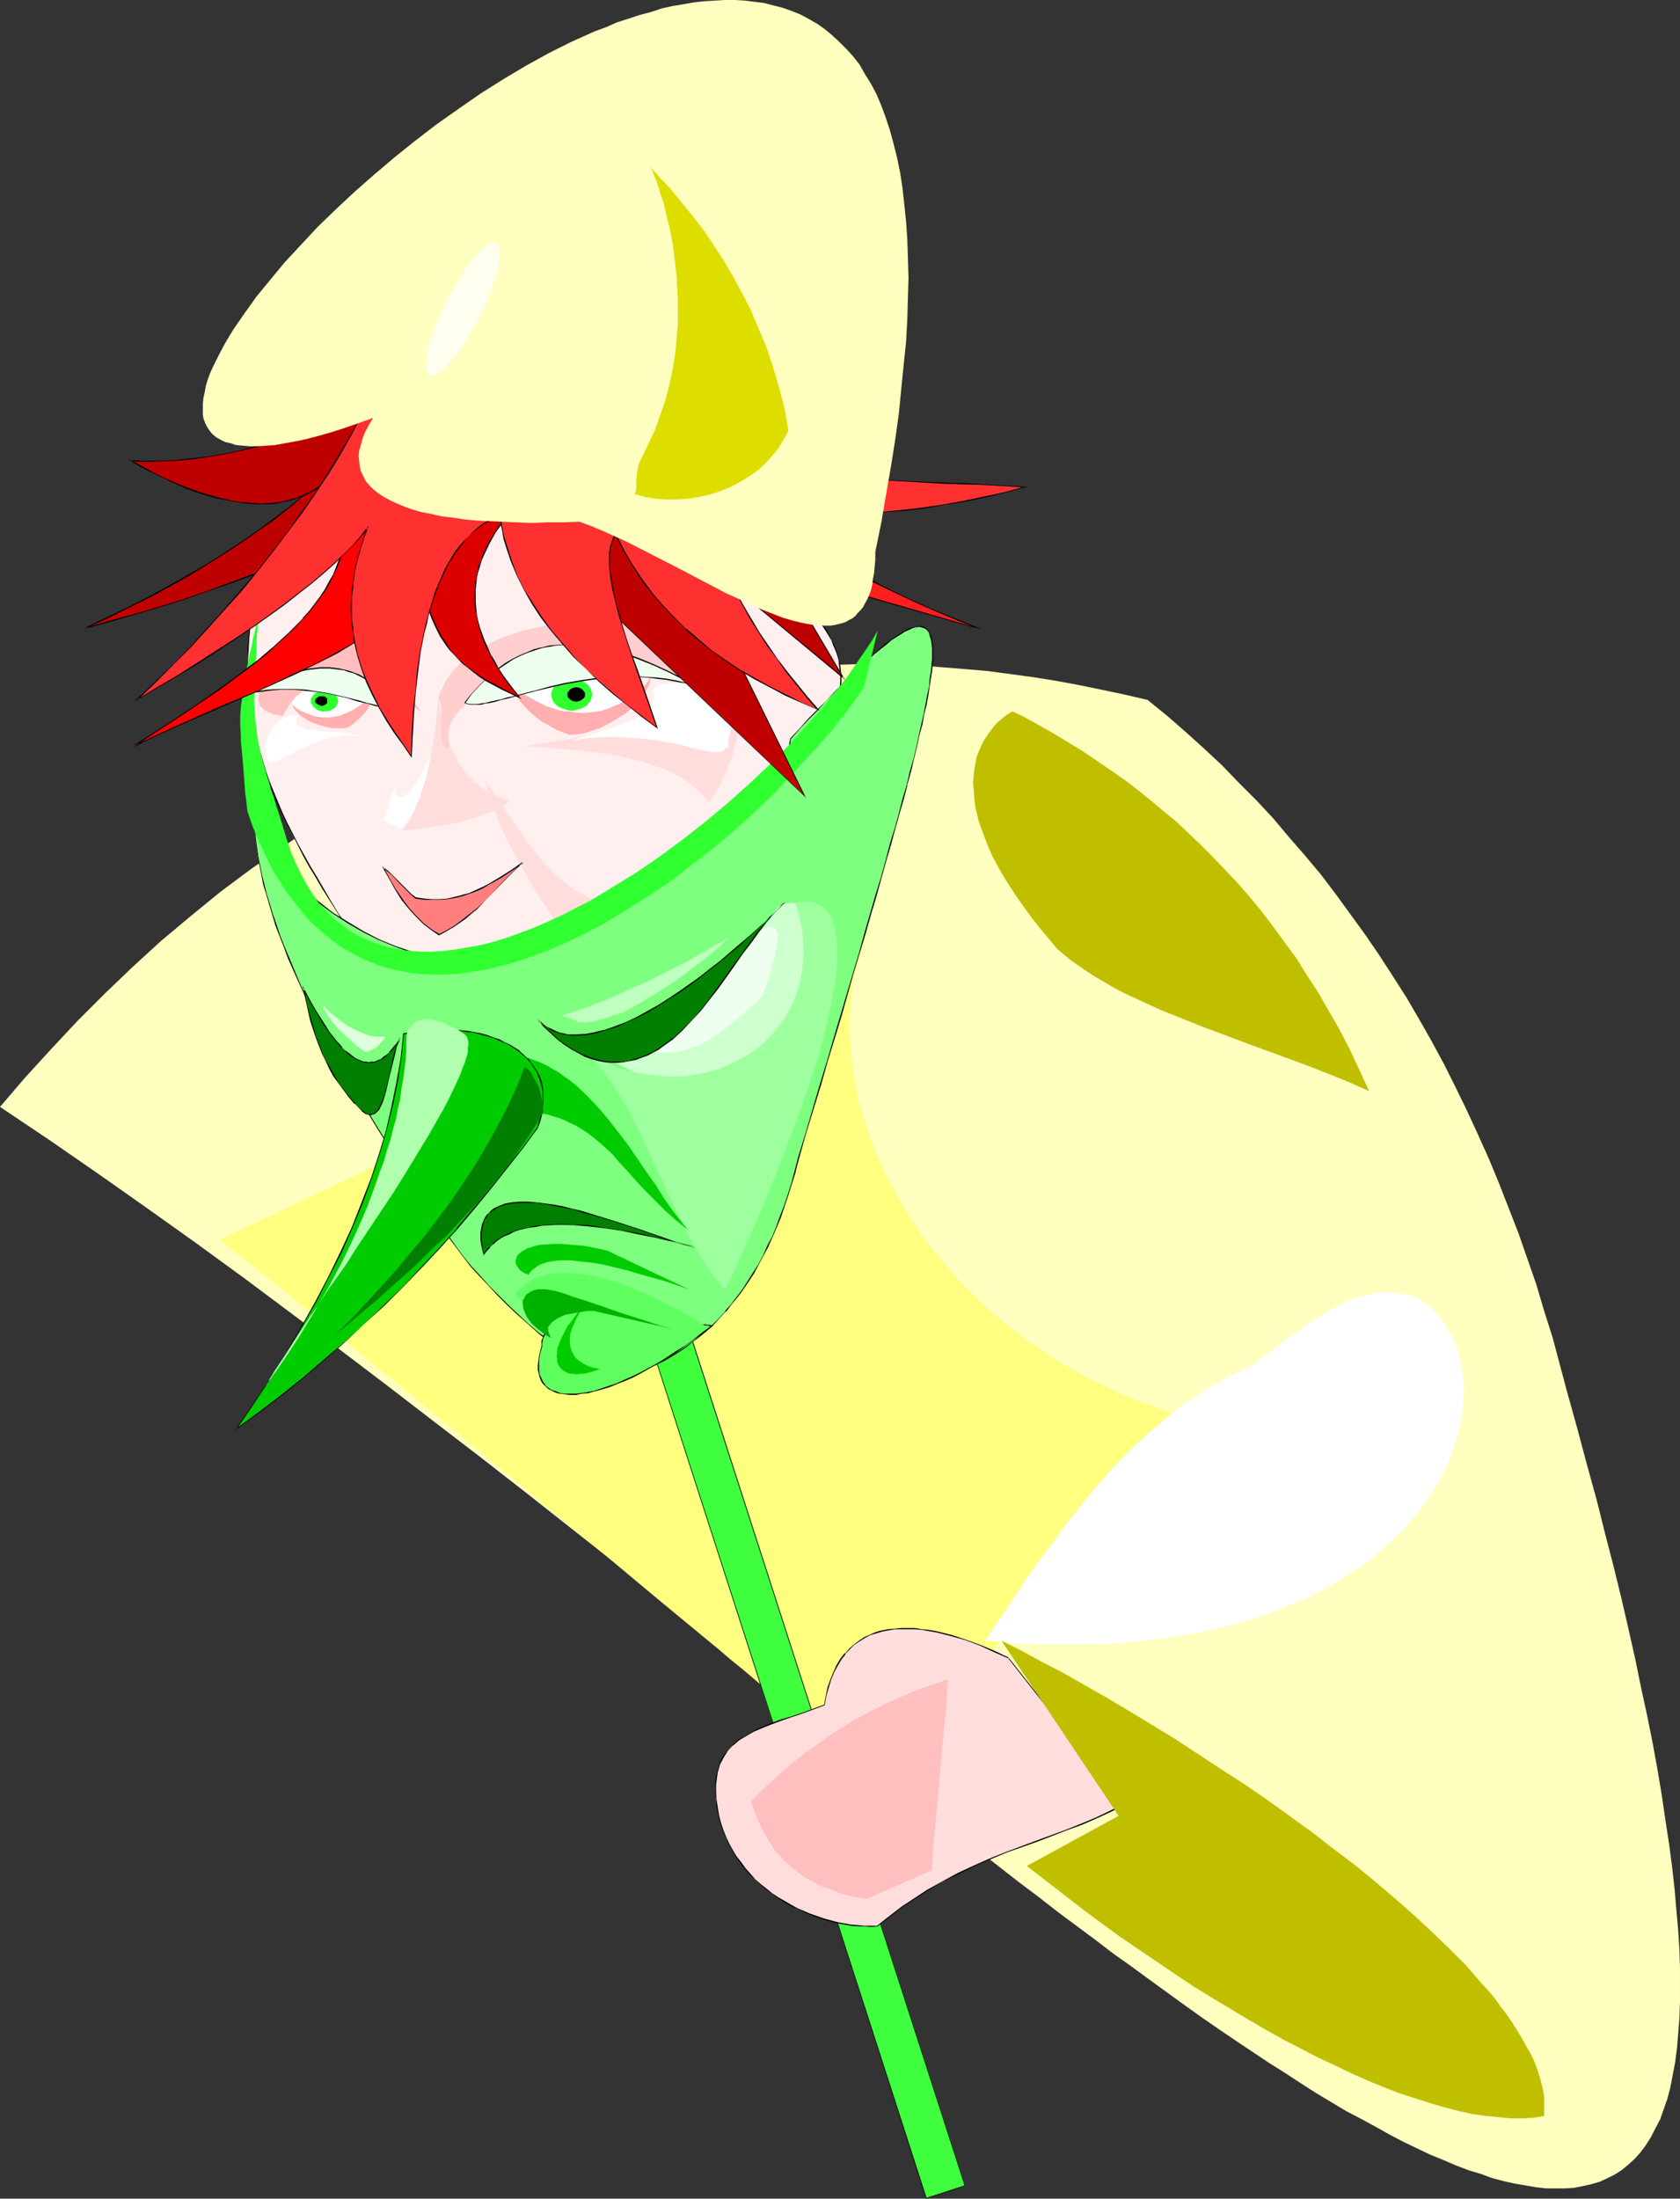 <?xml version="1.0" encoding="UTF-8" standalone="no"?>
<svg
   version="1.0"
   width="118.994mm"
   height="155.668mm"
   id="svg82"
   sodipodi:docname="Mask 1.wmf"
   xmlns:inkscape="http://www.inkscape.org/namespaces/inkscape"
   xmlns:sodipodi="http://sodipodi.sourceforge.net/DTD/sodipodi-0.dtd"
   xmlns="http://www.w3.org/2000/svg"
   xmlns:svg="http://www.w3.org/2000/svg">
  <rect width="100%" height="100%" fill="#333333" stroke="none"/>
  <sodipodi:namedview
     id="namedview82"
     pagecolor="#ffffff"
     bordercolor="#000000"
     borderopacity="0.25"
     inkscape:showpageshadow="2"
     inkscape:pageopacity="0.0"
     inkscape:pagecheckerboard="0"
     inkscape:deskcolor="#d1d1d1"
     inkscape:document-units="mm" />
  <defs
     id="defs1">
    <pattern
       id="WMFhbasepattern"
       patternUnits="userSpaceOnUse"
       width="6"
       height="6"
       x="0"
       y="0" />
  </defs>
  <path
     style="fill:#ffffbf;fill-opacity:1;fill-rule:evenodd;stroke:none"
     d="m 0,296.197 6.787,-7.918 6.949,-7.595 7.111,-7.595 7.272,-7.272 7.434,-7.11 7.595,-6.948 7.919,-6.625 7.919,-6.464 8.242,-6.14 8.403,-5.817 4.202,-2.909 4.363,-2.747 4.202,-2.747 4.525,-2.585 4.363,-2.585 4.525,-2.424 4.525,-2.424 4.525,-2.262 4.686,-2.262 4.525,-2.262 4.848,-1.939 4.686,-2.101 4.848,-1.939 4.848,-1.778 4.848,-1.616 5.01,-1.778 5.01,-1.454 5.01,-1.454 5.171,-1.454 5.01,-1.131 5.171,-1.131 5.333,-1.131 5.171,-0.97 5.333,-0.808 5.494,-0.808 5.333,-0.646 5.494,-0.485 5.494,-0.485 5.656,-0.323 5.656,-0.162 5.656,-0.162 h 5.656 l 5.818,0.162 5.818,0.162 5.818,0.485 5.979,0.485 5.818,0.485 6.141,0.808 5.979,0.808 6.141,0.97 6.141,1.131 6.302,1.293 6.141,1.293 6.302,1.454 5.171,4.201 5.01,4.363 4.848,4.363 4.848,4.525 4.525,4.686 4.686,4.686 4.525,4.848 4.202,5.009 4.363,5.009 4.202,5.009 4.04,5.333 3.878,5.332 3.878,5.333 3.878,5.656 3.555,5.494 3.717,5.817 3.394,5.817 3.394,5.979 3.232,5.979 3.07,6.14 3.07,6.302 2.909,6.302 2.909,6.464 2.747,6.625 2.586,6.625 2.586,6.625 2.424,6.948 2.424,6.948 2.101,7.11 2.262,7.11 1.939,7.272 1.939,7.272 2.747,9.857 2.586,9.695 2.586,9.372 2.262,9.049 2.262,8.726 2.101,8.564 1.939,8.403 1.778,7.918 1.616,7.918 1.616,7.433 1.454,7.272 1.293,7.11 1.131,6.787 0.97,6.625 0.97,6.302 0.808,6.14 0.646,5.817 0.485,5.656 0.485,5.332 0.323,5.171 0.162,5.009 v 4.686 4.525 l -0.162,4.363 -0.323,4.04 -0.323,3.878 -0.485,3.717 -0.646,3.393 -0.646,3.393 -0.808,3.07 -0.97,2.747 -0.97,2.747 -1.293,2.424 -1.131,2.262 -1.454,2.262 -1.454,1.939 -1.454,1.616 -1.778,1.616 -1.778,1.454 -1.778,1.131 -1.939,0.97 -2.101,0.97 -2.262,0.646 -2.101,0.485 -2.424,0.485 -2.424,0.162 h -2.586 -2.586 l -2.747,-0.323 -2.747,-0.485 -2.909,-0.485 -2.909,-0.646 -3.07,-0.808 -3.07,-1.131 -3.232,-0.97 -3.394,-1.293 -3.394,-1.454 -3.555,-1.454 -3.394,-1.616 -3.717,-1.778 -3.717,-1.939 -3.717,-2.101 -3.878,-2.101 -4.04,-2.101 -4.04,-2.424 -4.04,-2.424 -4.04,-2.585 -4.202,-2.747 -4.363,-2.747 -4.363,-2.909 -4.363,-2.909 -4.525,-3.07 -4.686,-3.232 -4.525,-3.232 -4.686,-3.393 -4.686,-3.393 -4.848,-3.555 -5.01,-3.555 -4.848,-3.717 -5.01,-3.717 -5.01,-3.717 -5.171,-4.04 -5.171,-3.878 -5.171,-4.04 -10.504,-8.241 -10.827,-8.403 -10.989,-8.726 -11.151,-8.888 -11.312,-8.888 -11.635,-9.211 -11.635,-9.372 -11.797,-9.372 -12.12,-9.534 -12.12,-9.534 -12.282,-9.695 -12.443,-9.695 -12.443,-9.534 -12.605,-9.695 -12.767,-9.695 -12.767,-9.534 -12.767,-9.534 -13.09,-9.534 -12.928,-9.211 -13.09,-9.211 -13.09,-9.049 z"
     id="path1" />
  <path
     style="fill:#ffff7f;fill-opacity:1;fill-rule:evenodd;stroke:none"
     d="M 58.5,331.908 232.546,249.335 v 0 l -0.97,1.939 -0.646,2.101 -0.808,2.101 -0.485,2.101 -0.646,2.262 -0.323,2.101 -0.808,4.525 -0.323,4.525 -0.162,4.686 0.323,4.686 0.485,4.848 0.808,4.848 0.97,4.848 1.454,5.009 1.616,4.848 1.939,4.848 2.262,4.848 2.586,4.848 2.747,4.848 3.07,4.686 3.232,4.525 3.717,4.525 3.878,4.525 4.202,4.201 4.363,4.201 4.848,3.878 4.848,3.878 5.333,3.555 2.586,1.778 2.909,1.616 2.909,1.778 2.747,1.454 3.07,1.454 3.07,1.454 3.07,1.454 3.232,1.454 3.232,1.131 3.232,1.131 3.394,1.293 3.555,0.97 3.394,0.97 3.555,0.97 -51.39,53.487 -40.077,40.236 -0.162,-0.162 -0.485,-0.162 -0.485,-0.646 -0.808,-0.646 -1.131,-0.808 -1.293,-1.131 -1.454,-1.293 -1.778,-1.293 -1.939,-1.616 -1.939,-1.778 -2.262,-1.778 -2.424,-2.101 -2.586,-2.101 -2.747,-2.262 -2.747,-2.424 -3.07,-2.424 -3.07,-2.585 -3.232,-2.747 -3.394,-2.747 -3.394,-2.909 -3.555,-2.909 -3.717,-3.07 -3.717,-3.07 -3.717,-3.07 -7.757,-6.464 -7.919,-6.625 -16.322,-13.412 -8.08,-6.787 -8.08,-6.625 -7.919,-6.625 -7.919,-6.302 -3.717,-3.232 -3.717,-3.07 -3.717,-2.909 -3.555,-2.909 -3.394,-2.747 -3.394,-2.909 -3.232,-2.585 -3.07,-2.585 -2.909,-2.424 -2.909,-2.262 -2.747,-2.262 -2.586,-2.101 -2.424,-1.939 -2.262,-1.778 -1.939,-1.616 -1.939,-1.454 -1.616,-1.454 -1.616,-0.97 -1.131,-1.131 -1.131,-0.808 -0.808,-0.485 -0.646,-0.485 z"
     id="path2" />
  <path
     style="fill:#3fff3f;fill-opacity:1;fill-rule:evenodd;stroke:none"
     d="m 170.975,350.006 10.504,-3.393 76.923,238.347 -10.504,3.232 z"
     id="path3" />
  <path
     style="fill:#000000;fill-opacity:1;fill-rule:evenodd;stroke:none"
     d="m 171.137,349.845 v 0.323 l 10.343,-3.393 -0.162,-0.162 76.923,238.347 v -0.162 l -10.343,3.393 h 0.162 l -76.923,-238.347 h -0.162 l 76.923,238.508 10.504,-3.393 -76.923,-238.508 -10.504,3.393 z"
     id="path4" />
  <path
     style="fill:#bf0000;fill-opacity:1;fill-rule:evenodd;stroke:none"
     d="m 95.507,118.931 -3.232,3.232 -3.232,3.393 -3.555,3.232 -3.717,3.393 -3.878,3.232 -4.04,3.07 -4.202,3.07 -4.525,3.232 -4.686,3.07 -4.686,2.909 -5.01,3.07 -5.171,2.909 -5.494,2.909 -5.656,2.909 -5.656,2.747 -5.979,2.747 6.626,-1.778 6.626,-1.778 6.626,-1.939 6.626,-2.101 6.464,-2.262 6.464,-2.424 6.464,-2.424 6.464,-2.585 6.302,-2.747 6.141,-3.07 6.141,-2.909 5.979,-3.393 5.979,-3.555 5.656,-3.555 5.656,-3.878 5.494,-4.04 z"
     id="path5" />
  <path
     style="fill:#000000;fill-opacity:1;fill-rule:evenodd;stroke:none"
     d="m 95.345,118.769 -3.07,3.393 -3.394,3.393 -3.394,3.232 -3.717,3.232 v 0 l -3.878,3.232 -4.04,3.07 -4.363,3.232 -4.363,3.07 -4.686,3.07 -4.848,3.07 -5.01,2.909 -5.171,2.909 -5.333,2.909 -5.656,2.909 -5.818,2.747 -5.979,2.909 0.162,0.162 6.626,-1.778 6.626,-1.939 6.626,-1.939 6.626,-2.101 6.464,-2.262 6.626,-2.262 6.464,-2.424 6.302,-2.585 6.302,-2.909 6.302,-2.909 6.141,-3.07 5.979,-3.232 5.818,-3.555 5.818,-3.555 5.656,-3.878 5.656,-4.363 -27.472,-4.686 0.162,0.162 26.988,4.686 v -0.162 l -5.494,4.04 -5.656,3.878 -5.818,3.717 -5.818,3.555 -5.979,3.232 -6.141,3.07 -6.141,2.909 -6.464,2.747 -6.302,2.585 -6.464,2.424 -6.464,2.424 -6.626,2.262 -6.626,2.101 -6.626,1.939 -6.626,1.778 -6.626,1.939 0.162,0.162 5.979,-2.747 5.818,-2.909 5.656,-2.747 5.333,-2.909 5.171,-2.909 5.01,-3.07 4.848,-3.07 4.686,-3.07 4.363,-3.07 4.363,-3.07 4.04,-3.232 3.717,-3.232 v 0 l 3.717,-3.232 3.555,-3.393 3.394,-3.232 3.07,-3.393 v 0 z"
     id="path6" />
  <path
     style="fill:#bf0000;fill-opacity:1;fill-rule:evenodd;stroke:none"
     d="m 117.162,101.479 -3.555,1.616 -3.394,1.454 -3.232,1.454 -3.394,1.454 -3.07,1.293 -6.302,2.424 -2.909,1.131 -5.818,2.101 -5.494,1.939 -5.333,1.616 -5.01,1.293 -4.848,1.131 -4.686,1.131 -4.525,0.646 -4.525,0.646 -4.04,0.323 -4.202,0.323 H 38.946 l -3.878,-0.162 3.394,1.939 3.717,1.939 3.717,1.778 4.04,1.616 3.878,1.454 4.04,1.131 4.202,0.97 2.101,0.323 1.939,0.162 1.939,0.162 h 2.101 1.939 l 1.939,-0.162 1.778,-0.323 1.939,-0.485 1.778,-0.485 1.778,-0.808 1.778,-0.808 1.778,-0.97 1.454,-1.131 1.616,-1.454 1.454,-1.454 1.454,-1.616 1.293,-1.939 1.293,-1.939 11.959,-9.857 z"
     id="path7" />
  <path
     style="fill:#000000;fill-opacity:1;fill-rule:evenodd;stroke:none"
     d="m 117.97,101.156 -4.363,1.778 -3.394,1.616 -3.394,1.454 -3.232,1.293 -3.07,1.293 -6.302,2.585 -2.909,1.131 -5.818,2.101 -5.494,1.778 -5.333,1.616 -5.171,1.293 h 0.162 l -4.848,1.293 -4.686,0.97 -4.525,0.808 -4.525,0.485 -4.04,0.485 -4.202,0.162 H 38.946 l -4.363,-0.162 3.878,2.262 3.717,1.778 3.717,1.778 3.878,1.778 4.04,1.454 4.04,1.131 v 0 l 4.202,0.808 2.101,0.323 1.939,0.323 1.939,0.162 h 2.101 1.939 l 1.939,-0.162 1.778,-0.485 1.939,-0.323 v 0 l 1.939,-0.646 1.778,-0.646 1.616,-0.808 1.778,-0.97 1.616,-1.293 1.616,-1.293 v 0 l 1.454,-1.454 v 0 l 1.454,-1.778 1.293,-1.778 1.293,-2.101 h -0.162 l 11.959,-9.695 12.605,-10.342 -0.808,0.162 -11.959,9.857 -11.959,9.857 -1.131,2.101 -1.454,1.778 -1.293,1.778 v 0 l -1.454,1.454 v 0 l -1.616,1.293 -1.616,1.131 -1.616,0.97 -1.778,0.808 -1.778,0.808 -1.778,0.485 v 0 l -1.939,0.485 -1.778,0.323 -1.939,0.162 -1.939,0.162 -2.101,-0.162 -1.939,-0.162 -1.939,-0.162 -2.101,-0.323 -4.202,-0.97 h 0.162 l -4.04,-1.131 -4.04,-1.454 -3.878,-1.616 -3.878,-1.778 -3.555,-1.939 -3.555,-1.939 v 0.323 l 3.878,0.162 3.878,-0.162 4.202,-0.162 4.04,-0.323 4.525,-0.646 4.525,-0.808 4.686,-0.97 4.848,-1.131 v 0 l 5.171,-1.293 5.171,-1.778 5.656,-1.778 5.656,-2.101 3.07,-1.131 6.141,-2.424 3.232,-1.293 3.232,-1.454 3.394,-1.454 3.394,-1.454 3.555,-1.616 -0.162,-0.323 z"
     id="path8" />
  <path
     style="fill:#ffefef;fill-opacity:1;fill-rule:evenodd;stroke:none"
     d="m 67.711,161.43 -0.323,3.232 -0.485,2.909 -0.162,3.07 -0.323,2.909 -0.162,2.909 v 2.747 l 0.162,2.909 0.162,2.747 0.323,2.747 0.323,2.747 0.485,2.747 0.485,2.747 0.646,2.585 1.454,5.494 0.808,2.747 1.131,2.747 0.97,2.585 1.131,2.747 1.293,2.747 1.293,2.747 1.293,2.909 1.454,2.909 1.616,2.747 1.616,3.07 1.778,2.909 1.778,3.07 1.778,2.909 2.101,3.232 1.939,3.232 2.262,3.232 2.101,3.393 29.735,38.782 49.612,-49.608 3.717,-2.909 3.555,-2.747 3.555,-2.747 3.07,-2.747 3.07,-2.585 2.909,-2.585 2.909,-2.585 2.586,-2.585 2.424,-2.262 2.262,-2.424 2.101,-2.262 2.101,-2.262 1.778,-2.262 1.778,-2.101 1.616,-2.101 1.454,-2.101 1.293,-2.101 1.293,-1.939 0.97,-1.939 0.97,-1.778 0.808,-1.778 0.808,-1.778 0.646,-1.778 0.485,-1.778 0.323,-1.616 0.323,-1.616 0.162,-1.616 0.162,-1.616 v -1.454 l -0.162,-1.454 -0.162,-1.454 -0.162,-1.454 -0.485,-1.293 -0.485,-1.454 -0.485,-1.293 -0.485,-1.293 -1.454,-2.585 -1.778,-2.262 -1.778,-2.424 -2.262,-2.262 -2.262,-2.101 -2.586,-2.101 -2.747,-2.101 -2.747,-1.939 -2.909,-1.939 -3.07,-1.939 -6.303,-3.717 -6.464,-3.878 -3.878,-1.454 -3.878,-1.293 -4.04,-1.131 -3.878,-1.131 -3.878,-0.97 -3.878,-0.646 -3.878,-0.808 -3.717,-0.485 -3.878,-0.323 -3.717,-0.323 -3.878,-0.162 h -3.717 l -3.717,0.162 -3.878,0.323 -3.717,0.323 -3.717,0.646 -3.717,0.646 -3.555,0.808 -3.717,0.808 -3.717,1.131 -3.555,1.293 -3.717,1.293 -3.555,1.454 -3.555,1.616 -3.717,1.778 -3.394,1.778 -3.555,2.101 -3.555,2.101 -3.555,2.262 -3.555,2.424 -3.394,2.585 z"
     id="path9" />
  <path
     style="fill:#000000;fill-opacity:1;fill-rule:evenodd;stroke:none"
     d="m 67.711,161.43 -0.485,3.232 -0.485,2.909 -0.162,3.07 -0.323,2.909 v 2.909 2.747 2.909 l 0.162,2.747 0.323,2.747 0.323,2.747 0.485,2.747 0.485,2.747 0.646,2.585 v 0.162 l 1.454,5.332 0.97,2.747 0.97,2.747 0.97,2.747 1.131,2.747 1.293,2.747 1.293,2.747 1.454,2.747 1.454,2.909 1.454,2.909 1.616,2.909 1.778,2.909 1.778,3.07 1.939,3.07 1.939,3.07 2.101,3.232 2.101,3.232 2.101,3.393 29.896,38.943 49.774,-49.608 v 0 l 3.717,-2.909 3.555,-2.909 3.394,-2.747 3.232,-2.585 3.07,-2.747 2.909,-2.585 v 0 l 2.747,-2.585 2.586,-2.424 2.424,-2.424 2.262,-2.424 2.262,-2.262 1.939,-2.262 v 0 l 1.939,-2.262 1.778,-2.101 1.454,-2.101 1.454,-2.101 1.454,-1.939 1.131,-1.939 1.131,-1.939 0.97,-1.939 0.808,-1.778 0.646,-1.778 0.646,-1.778 0.485,-1.616 v -0.162 l 0.485,-1.616 0.323,-1.616 0.162,-1.616 0.162,-1.616 v -1.454 l -0.162,-1.454 -0.162,-1.454 -0.323,-1.454 -0.323,-1.293 v -0.162 l -0.485,-1.293 -0.485,-1.293 -0.646,-1.293 -1.293,-2.585 -1.778,-2.424 -1.939,-2.262 v 0 l -2.101,-2.262 -2.424,-2.262 v 0 l -2.586,-2.101 -2.586,-2.101 -2.909,-1.939 -2.909,-1.939 -3.07,-1.939 -6.303,-3.717 -6.302,-3.717 -4.04,-1.454 -3.878,-1.454 -3.878,-1.131 -4.04,-1.131 v 0 l -3.878,-0.808 -3.878,-0.808 -3.878,-0.808 -3.717,-0.485 -3.878,-0.323 -3.717,-0.323 h -3.878 -3.717 -3.717 l -3.878,0.323 -3.717,0.485 -3.717,0.485 -3.717,0.646 -3.555,0.808 -3.717,0.97 h -0.162 l -3.555,1.131 -3.717,1.131 -3.555,1.293 -3.555,1.454 -3.717,1.616 -3.555,1.778 -3.555,1.939 -3.555,1.939 -3.555,2.101 -3.394,2.424 -3.555,2.262 -3.555,2.585 -3.394,2.747 0.162,0.162 3.394,-2.747 3.555,-2.424 3.394,-2.424 3.555,-2.262 3.555,-2.101 3.555,-2.101 3.555,-1.939 3.555,-1.616 3.555,-1.616 3.717,-1.454 3.555,-1.454 3.717,-1.131 3.555,-1.131 v 0 l 3.717,-0.97 3.555,-0.646 3.717,-0.808 3.717,-0.485 3.717,-0.485 3.878,-0.162 3.717,-0.162 h 3.717 l 3.878,0.162 3.717,0.162 3.878,0.485 3.717,0.485 3.878,0.646 3.878,0.808 3.878,0.97 v 0 l 3.878,0.97 3.878,1.293 4.04,1.293 3.878,1.454 6.464,3.717 6.141,3.717 3.07,1.939 2.909,1.939 2.909,2.101 2.586,1.939 2.586,2.262 v -0.162 l 2.424,2.262 2.101,2.101 v 0 l 1.939,2.424 1.616,2.424 1.454,2.424 0.485,1.293 0.646,1.454 0.485,1.293 v 0 l 0.323,1.293 0.162,1.454 0.162,1.454 0.162,1.454 v 1.454 l -0.162,1.616 -0.162,1.616 -0.323,1.616 -0.323,1.616 v 0 l -0.485,1.616 -0.646,1.778 -0.646,1.778 -0.97,1.778 -0.97,1.939 -0.97,1.939 -1.293,1.939 -1.293,2.101 -1.454,1.939 -1.616,2.101 -1.616,2.262 -1.939,2.101 v 0 l -1.939,2.262 -2.101,2.424 -2.424,2.262 -2.424,2.424 -2.586,2.424 -2.747,2.585 v 0 l -2.909,2.585 -3.07,2.585 -3.232,2.747 -3.394,2.747 -3.555,2.909 -3.717,2.909 v 0 l -49.774,49.608 h 0.323 l -29.735,-38.943 -2.262,-3.232 -2.101,-3.393 -2.101,-3.07 -1.939,-3.232 -1.778,-3.07 -1.778,-3.07 -1.778,-2.909 -1.616,-2.909 -1.616,-2.909 -1.454,-2.909 -1.454,-2.747 -1.293,-2.747 -1.131,-2.747 -1.131,-2.747 -1.131,-2.747 -0.97,-2.747 -0.808,-2.747 -1.616,-5.333 v 0 l -0.485,-2.585 -0.646,-2.747 -0.323,-2.747 -0.485,-2.747 -0.162,-2.747 -0.162,-2.747 -0.162,-2.909 v -2.747 l 0.162,-2.909 0.162,-2.909 0.323,-3.07 0.323,-2.909 0.485,-3.232 v 0.162 z"
     id="path10" />
  <path
     style="fill:#ffdddd;fill-opacity:1;fill-rule:evenodd;stroke:none"
     d="m 129.928,209.261 1.939,2.424 1.778,2.585 3.394,5.171 3.394,4.848 1.778,2.424 1.939,2.424 1.939,2.262 1.939,2.101 2.262,1.939 2.424,1.939 2.586,1.616 2.747,1.454 1.616,0.646 1.616,0.646 1.616,0.485 1.616,0.485 -1.454,1.131 -1.454,0.97 -3.232,2.262 -3.232,2.262 -1.454,1.131 -1.454,0.97 -3.717,-5.333 -3.555,-5.171 -3.232,-5.333 -3.07,-5.333 -2.747,-5.171 -1.293,-2.747 -1.131,-2.585 -0.97,-2.585 -0.97,-2.585 -0.808,-2.585 z"
     id="path11" />
  <path
     style="fill:#7fff7f;fill-opacity:1;fill-rule:evenodd;stroke:none"
     d="m 68.196,222.511 0.162,2.262 0.323,2.262 0.323,2.262 0.485,2.424 0.646,2.424 0.485,2.585 0.808,2.585 0.646,2.585 0.808,2.747 0.97,2.747 1.131,2.909 1.131,3.07 1.131,2.909 1.293,3.07 1.454,3.232 1.454,3.232 1.454,3.232 1.778,3.393 1.616,3.555 1.939,3.555 1.939,3.555 2.101,3.717 2.101,3.717 2.262,3.878 4.686,8.08 2.586,4.04 2.747,4.201 2.747,4.363 2.747,4.201 3.07,4.525 3.07,4.525 1.778,2.747 1.939,2.585 2.101,2.585 2.101,2.585 2.262,2.585 2.262,2.585 2.424,2.585 2.586,2.585 2.747,2.424 2.909,2.585 3.07,2.585 3.07,2.585 3.394,2.585 3.555,2.585 3.555,2.747 3.878,2.585 2.424,-0.646 2.262,-0.646 2.424,-0.808 2.101,-0.808 2.262,-0.808 2.101,-1.131 2.101,-0.97 2.101,-1.131 1.939,-1.293 1.939,-1.293 1.939,-1.293 1.939,-1.454 1.616,-1.616 1.778,-1.616 1.778,-1.616 1.616,-1.778 1.616,-1.939 1.454,-1.939 1.616,-2.101 2.747,-4.363 1.293,-2.262 1.293,-2.424 1.293,-2.424 1.131,-2.585 1.293,-2.585 0.97,-2.909 1.131,-2.747 0.97,-2.909 0.97,-3.07 0.808,-3.232 0.808,-3.07 2.101,-6.948 1.939,-6.625 1.939,-6.625 1.939,-6.302 1.778,-6.14 1.778,-5.979 1.616,-5.656 1.616,-5.656 1.778,-5.494 1.454,-5.171 1.454,-5.171 1.454,-4.848 1.454,-4.848 1.293,-4.525 1.131,-4.363 1.131,-4.201 1.293,-4.201 0.97,-3.878 0.97,-3.717 0.97,-3.555 0.808,-3.393 0.808,-3.232 0.808,-3.07 0.646,-2.909 0.646,-2.747 0.485,-2.585 0.485,-2.585 0.323,-2.262 0.323,-2.101 0.323,-1.939 0.162,-1.778 0.162,-1.616 v -2.909 l -0.162,-1.293 -0.162,-0.97 -0.323,-0.97 -0.323,-0.808 -0.323,-0.646 -0.485,-0.485 -0.646,-0.323 -0.646,-0.162 h -0.646 -0.808 l -0.97,0.323 -0.808,0.323 -1.131,0.485 -1.131,0.646 -1.131,0.808 -1.293,0.97 -1.454,0.97 -1.293,1.131 -1.616,1.293 -1.616,1.616 -1.778,1.454 -1.778,1.778 -1.778,1.778 -2.101,1.939 -1.939,2.101 -2.262,2.262 -2.262,2.262 -2.262,2.585 -2.424,2.585 -2.586,2.585 -0.162,1.778 -0.485,1.778 -0.485,1.778 -0.808,1.778 -0.808,1.616 -1.131,1.778 -1.131,1.939 -1.293,1.616 -1.454,1.939 -1.616,1.778 -1.778,1.778 -1.939,1.939 -2.101,1.778 -2.101,1.939 -2.424,1.778 -2.424,1.939 -2.586,1.778 -2.747,1.939 -2.909,1.939 -2.909,1.778 -3.232,1.939 -3.232,1.939 -3.394,1.939 -3.555,1.939 -3.555,1.939 -3.717,1.939 -3.878,1.939 -4.04,2.101 -4.202,1.939 -4.202,1.939 -4.202,1.939 -4.525,2.101 h -2.101 l -2.262,0.162 -2.262,-0.162 h -2.101 l -2.262,-0.323 -2.262,-0.323 -4.525,-0.808 -4.363,-1.293 -4.525,-1.454 -4.363,-1.778 -4.202,-2.262 -4.202,-2.424 -4.04,-2.747 -4.04,-2.909 -3.717,-3.232 -3.555,-3.555 -3.394,-3.717 -3.232,-4.04 z"
     id="path12" />
  <path
     style="fill:#000000;fill-opacity:1;fill-rule:evenodd;stroke:none"
     d="m 68.196,222.188 0.162,2.585 0.323,2.262 0.323,2.262 0.485,2.424 0.485,2.424 0.485,2.585 v 0 l 0.808,2.585 0.808,2.747 0.808,2.747 0.808,2.747 1.131,2.909 1.131,2.909 1.131,3.07 1.293,2.909 1.454,3.232 1.454,3.232 1.454,3.393 1.778,3.393 1.778,3.393 1.778,3.555 1.939,3.555 2.101,3.717 2.101,3.878 2.262,3.878 4.848,7.918 2.586,4.04 2.586,4.201 2.747,4.363 2.909,4.363 2.909,4.363 3.07,4.686 1.939,2.585 1.939,2.585 1.939,2.585 2.101,2.747 v 0 l 2.262,2.424 2.424,2.585 2.424,2.585 2.586,2.585 2.747,2.585 2.909,2.585 v 0 l 2.909,2.585 3.232,2.585 3.394,2.585 3.394,2.585 3.717,2.585 3.878,2.747 2.424,-0.646 v 0 l 2.424,-0.646 2.262,-0.808 2.262,-0.808 2.262,-0.97 2.101,-0.97 2.101,-0.97 1.939,-1.131 2.101,-1.293 1.939,-1.293 1.778,-1.454 1.939,-1.454 1.778,-1.454 v 0 l 1.778,-1.616 1.616,-1.778 1.616,-1.778 h 0.162 l 1.454,-1.939 1.616,-1.939 1.454,-1.939 2.909,-4.363 1.293,-2.424 1.293,-2.424 1.293,-2.424 1.131,-2.585 1.131,-2.585 1.131,-2.747 0.97,-2.909 0.97,-2.909 0.97,-3.07 0.97,-3.07 v -0.162 l 0.808,-3.07 v 0 l 1.939,-6.948 4.04,-13.089 1.778,-6.302 1.939,-6.302 1.778,-5.817 3.232,-11.473 1.616,-5.332 1.616,-5.333 1.454,-5.171 1.454,-4.848 1.293,-4.686 1.293,-4.686 1.293,-4.363 1.131,-4.201 1.131,-4.04 1.131,-3.878 0.97,-3.717 v -0.162 l 0.97,-3.555 v 0.162 l 0.808,-3.555 v 0 l 0.808,-3.232 0.646,-3.07 0.808,-2.909 0.485,-2.747 0.646,-2.585 0.485,-2.585 0.323,-2.262 0.323,-2.101 0.323,-1.939 0.162,-1.778 0.162,-1.616 v -2.909 l -0.162,-1.293 -0.162,-0.97 v -0.162 l -0.323,-0.97 -0.323,-0.646 -0.323,-0.646 -0.646,-0.646 -0.485,-0.323 -0.808,-0.162 h -0.646 l -0.808,0.162 v 0 l -0.97,0.162 -0.97,0.323 -0.97,0.485 -1.131,0.646 -1.131,0.808 -1.293,0.97 -1.454,0.97 -1.454,1.293 -1.616,1.293 v 0 l -1.454,1.454 -1.778,1.616 -1.778,1.616 -1.939,1.939 -4.04,4.04 -2.101,2.262 -2.262,2.262 -2.424,2.424 -2.262,2.585 -2.586,2.747 -0.323,1.778 -0.323,1.778 v -0.162 l -0.646,1.778 -0.646,1.778 -0.97,1.778 -0.97,1.778 -1.293,1.778 -1.293,1.778 -1.454,1.778 v 0 l -1.616,1.939 -1.778,1.778 -1.939,1.778 -1.939,1.939 v -0.162 l -2.262,1.939 -2.262,1.778 -2.586,1.939 -2.424,1.778 -2.909,1.939 -2.747,1.939 -3.07,1.939 -3.07,1.939 -3.232,1.939 -3.394,1.778 -3.555,2.101 -3.717,1.939 -3.717,1.778 -7.757,4.04 -4.202,1.939 -4.202,1.939 -4.363,1.939 -4.363,2.101 v 0 l -2.101,0.162 h -2.262 -2.262 l -2.101,-0.162 -2.262,-0.323 -2.262,-0.162 -4.525,-0.97 h 0.162 l -4.525,-1.293 -4.363,-1.454 -4.363,-1.778 -4.363,-2.262 -4.04,-2.424 -4.202,-2.585 -3.878,-3.07 -3.717,-3.232 v 0 l -3.717,-3.393 -3.394,-3.717 h 0.162 l -3.232,-4.04 -3.07,-4.525 v 0.485 l 2.909,4.201 3.07,3.878 h 0.162 l 3.394,3.717 3.555,3.555 v 0 l 3.717,3.393 3.878,2.909 4.202,2.747 4.202,2.424 4.202,2.101 4.363,1.778 4.363,1.616 4.525,1.293 v 0 l 4.525,0.808 2.262,0.323 2.262,0.162 2.101,0.162 h 2.262 2.262 l 2.101,-0.162 4.525,-1.939 4.363,-1.939 4.202,-2.101 4.04,-1.939 7.919,-3.878 3.717,-1.939 3.717,-1.939 3.394,-1.939 3.394,-1.939 3.232,-1.939 3.232,-1.939 2.909,-1.939 2.909,-1.939 2.747,-1.778 2.586,-1.939 2.424,-1.778 2.424,-1.939 2.101,-1.778 v -0.162 l 2.101,-1.778 1.939,-1.778 1.778,-1.939 1.616,-1.778 v 0 l 1.616,-1.778 1.293,-1.778 1.131,-1.778 1.131,-1.778 0.808,-1.778 0.646,-1.778 0.646,-1.778 v 0 l 0.485,-1.778 0.162,-1.778 v 0.162 l 2.424,-2.747 2.424,-2.585 2.424,-2.424 2.101,-2.424 2.262,-2.262 4.04,-4.04 1.939,-1.778 1.778,-1.616 1.616,-1.616 1.616,-1.454 v 0 l 1.616,-1.293 1.454,-1.131 1.293,-1.131 1.293,-0.808 1.293,-0.808 0.97,-0.646 1.131,-0.485 0.97,-0.485 0.808,-0.162 v 0 l 0.808,-0.162 0.646,0.162 v 0 l 0.646,0.162 0.646,0.323 v 0 l 0.323,0.323 v 0 l 0.485,0.646 0.162,0.808 0.323,0.97 v 0 l 0.162,0.97 0.162,1.293 v 2.909 l -0.162,1.616 -0.162,1.778 -0.323,1.939 -0.162,2.101 -0.485,2.262 -0.485,2.585 -0.485,2.585 -0.646,2.747 -0.646,2.909 -0.646,3.07 -0.808,3.232 v 0 l -0.97,3.393 v 0 l -0.808,3.555 v 0 l -1.131,3.717 -0.97,3.878 -1.131,4.04 -1.293,4.201 -1.131,4.363 -1.293,4.686 -1.454,4.686 -1.454,5.009 -1.454,5.009 -1.454,5.333 -1.616,5.332 -3.394,11.473 -1.778,5.979 -1.778,6.14 -1.939,6.302 -3.878,13.25 -2.101,6.787 v 0.162 l -0.808,3.07 v 0 l -0.808,3.07 -0.97,3.07 -0.97,2.909 -1.131,2.909 -0.97,2.747 -1.131,2.747 -1.293,2.424 -1.131,2.585 -1.293,2.424 -1.454,2.262 -2.747,4.363 -1.616,2.101 -1.454,1.939 -1.616,1.778 h 0.162 l -1.778,1.939 -1.616,1.616 -1.778,1.616 v -0.162 l -1.778,1.616 -1.778,1.454 -1.939,1.454 -1.939,1.293 -1.939,1.131 -2.101,1.131 -2.101,1.131 -2.101,0.97 -2.262,0.808 -2.262,0.808 -2.262,0.808 -2.262,0.808 v 0 l -2.424,0.485 v 0 l -3.878,-2.585 -3.555,-2.747 -3.555,-2.424 -3.232,-2.747 -3.232,-2.424 -3.07,-2.585 v 0 l -2.747,-2.585 -2.747,-2.585 -2.586,-2.585 -2.586,-2.585 -2.262,-2.585 -2.262,-2.424 v 0 l -2.101,-2.585 -1.939,-2.585 -1.939,-2.747 -1.778,-2.585 -3.07,-4.525 -3.07,-4.525 -2.909,-4.363 -2.747,-4.201 -2.586,-4.201 -2.586,-4.201 -4.848,-7.918 -2.101,-3.878 -2.262,-3.717 -1.939,-3.717 -2.101,-3.717 -1.778,-3.555 -1.778,-3.393 -1.616,-3.393 -1.616,-3.232 -1.454,-3.393 -1.293,-3.07 -1.293,-3.07 -1.293,-3.07 -1.131,-2.909 -0.97,-2.909 -0.97,-2.747 -0.808,-2.747 -0.808,-2.585 -0.646,-2.585 v 0 l -0.646,-2.585 -0.485,-2.424 -0.485,-2.424 -0.323,-2.262 -0.323,-2.262 -0.162,-2.262 -0.162,0.162 z"
     id="path13" />
  <path
     style="fill:#ceffce;fill-opacity:1;fill-rule:evenodd;stroke:none"
     d="m 161.602,282.946 20.039,9.695 17.13,-1.616 19.392,-21.168 v -22.946 l -0.808,-1.454 -0.97,-0.97 -0.808,-0.97 -0.808,-0.808 -0.97,-0.646 -0.808,-0.323 -0.97,-0.162 h -0.808 l -0.97,0.162 -0.808,0.323 -0.97,0.646 -0.808,0.808 -0.808,0.97 -0.97,0.97 -0.808,1.454 -0.97,1.454 z"
     id="path14" />
  <path
     style="fill:#9eff9e;fill-opacity:1;fill-rule:evenodd;stroke:none"
     d="m 212.83,241.579 0.97,3.07 0.808,3.07 0.323,3.07 0.162,2.909 v 2.909 l -0.323,2.909 -0.485,2.909 -0.808,2.585 -0.808,2.585 -1.293,2.585 -1.293,2.262 -1.778,2.262 -1.616,2.101 -1.939,1.939 -2.262,1.939 -2.262,1.616 -2.424,1.293 -2.586,1.293 -2.747,1.131 -2.747,0.808 -2.909,0.646 -3.07,0.485 -3.232,0.162 -3.232,-0.162 -3.394,-0.323 -3.394,-0.646 -3.394,-0.808 -3.555,-1.293 -3.555,-1.454 -3.717,-1.778 -3.555,-2.101 -3.717,-2.585 1.939,0.97 1.939,0.97 1.778,1.293 1.778,1.454 1.778,1.454 1.616,1.616 1.454,1.778 1.454,1.778 1.454,2.101 1.293,2.101 1.293,2.101 1.293,2.262 2.424,4.686 2.424,5.009 2.262,5.009 2.424,5.009 2.262,5.171 2.586,5.171 2.586,4.848 2.747,4.848 1.454,2.262 1.616,2.262 1.616,2.101 1.616,1.939 1.778,-3.555 1.616,-3.555 1.454,-3.393 1.616,-3.393 1.454,-3.393 1.454,-3.232 1.293,-3.232 1.293,-3.07 1.293,-3.07 1.131,-3.07 2.262,-5.656 2.101,-5.656 1.939,-5.171 1.778,-5.009 1.454,-4.686 1.454,-4.525 1.131,-4.363 0.97,-3.878 0.808,-3.717 0.646,-3.555 0.646,-3.232 0.323,-3.07 0.162,-2.747 v -2.585 -2.262 l -0.323,-2.101 -0.323,-1.778 -0.485,-1.616 -0.646,-1.454 -0.808,-1.131 -0.97,-0.97 -0.97,-0.808 -1.131,-0.485 -1.293,-0.323 -1.454,-0.162 h -1.454 z"
     id="path15" />
  <path
     style="fill:#00cc00;fill-opacity:1;fill-rule:evenodd;stroke:none"
     d="m 141.079,282.946 1.616,0.646 1.778,0.646 1.778,0.808 1.616,0.97 1.778,0.97 1.454,1.131 1.616,1.131 1.616,1.293 2.909,2.747 2.909,3.07 2.747,3.232 2.747,3.555 2.586,3.393 2.424,3.555 2.424,3.555 2.424,3.393 2.101,3.393 2.262,3.232 2.262,2.909 2.101,2.585 -3.232,-2.585 -2.909,-2.585 -2.586,-2.585 -2.586,-2.585 -2.424,-2.585 -2.262,-2.585 -2.262,-2.424 -2.101,-2.424 -2.262,-2.101 -2.424,-2.101 -2.424,-1.778 -2.586,-1.616 -1.454,-0.646 -1.293,-0.646 -1.454,-0.646 -1.616,-0.485 -1.616,-0.485 -1.616,-0.323 -1.778,-0.162 -1.778,-0.162 z"
     id="path16" />
  <path
     style="fill:#00cc00;fill-opacity:1;fill-rule:evenodd;stroke:none"
     d="m 107.95,276.644 -0.646,6.302 -0.97,6.464 -1.293,6.302 -1.616,6.464 -1.778,6.464 -2.262,6.625 -2.424,6.464 -2.747,6.625 -2.909,6.625 -3.232,6.787 -3.555,6.625 -3.717,6.787 -4.04,6.787 -4.363,6.787 -4.363,6.787 -4.848,6.948 6.141,-4.525 5.979,-4.686 5.818,-4.525 5.656,-4.848 5.494,-4.848 5.333,-4.848 5.171,-5.009 5.171,-5.009 4.848,-5.009 4.848,-5.171 4.686,-5.333 4.525,-5.171 4.525,-5.333 4.202,-5.494 4.202,-5.494 4.04,-5.494 0.646,-1.616 0.485,-1.778 0.323,-1.616 0.162,-1.454 v -1.616 l -0.162,-1.454 -0.162,-1.454 -0.323,-1.293 -0.485,-1.293 -0.646,-1.293 -0.646,-1.293 -0.97,-1.131 -0.808,-0.97 -1.131,-1.131 -0.97,-0.97 -1.293,-0.808 -1.293,-0.808 -1.454,-0.808 -1.454,-0.646 -1.616,-0.646 -1.616,-0.485 -1.778,-0.485 -1.778,-0.323 -1.778,-0.323 -1.939,-0.162 -2.101,-0.162 -1.939,-0.162 -2.262,0.162 h -2.101 l -2.262,0.162 -2.262,0.323 z"
     id="path17" />
  <path
     style="fill:#000000;fill-opacity:1;fill-rule:evenodd;stroke:none"
     d="m 107.95,276.482 -0.646,6.464 -1.131,6.464 -1.293,6.302 -1.454,6.464 v 0 l -1.939,6.464 -2.101,6.464 -2.586,6.625 -2.586,6.625 -3.07,6.625 -3.232,6.625 -3.555,6.787 -3.717,6.625 -4.04,6.948 -4.202,6.787 -4.525,6.787 -5.01,7.272 6.626,-4.848 5.979,-4.525 5.818,-4.686 5.494,-4.686 5.494,-4.848 v 0 l 5.333,-5.009 5.333,-4.848 5.01,-5.009 5.01,-5.171 4.848,-5.171 4.686,-5.171 v 0 l 4.525,-5.333 4.363,-5.333 4.363,-5.494 4.202,-5.332 4.04,-5.494 0.646,-1.778 0.485,-1.778 v 0 l 0.162,-1.616 0.162,-1.454 v -1.616 -1.454 l -0.162,-1.454 v 0 l -0.323,-1.454 -0.485,-1.293 -0.646,-1.293 -0.808,-1.131 -0.808,-1.131 -0.808,-1.131 h -0.162 l -0.97,-0.97 -1.131,-0.97 v -0.162 l -1.293,-0.808 -1.293,-0.808 -1.454,-0.646 -1.454,-0.808 -1.616,-0.485 -1.616,-0.646 -1.778,-0.485 v 0 l -1.778,-0.323 -1.778,-0.323 -1.939,-0.162 -2.101,-0.162 h -1.939 -2.262 l -2.101,0.162 -2.262,0.162 -2.262,0.323 -2.262,0.323 v 0.323 l 2.262,-0.485 2.262,-0.323 2.262,-0.162 2.101,-0.162 h 2.262 1.939 l 2.101,0.162 1.939,0.323 1.778,0.162 1.778,0.485 v 0 l 1.778,0.485 1.616,0.485 1.454,0.646 1.616,0.646 1.293,0.646 1.454,0.97 1.131,0.808 v 0 l 1.131,0.97 1.131,0.97 h -0.162 l 0.97,0.97 0.808,1.293 0.808,1.131 0.485,1.293 0.485,1.293 0.323,1.293 v 0 l 0.323,1.454 v 1.454 1.616 l -0.162,1.454 -0.323,1.616 v 0 l -0.485,1.616 -0.485,1.778 -4.04,5.494 -4.363,5.494 -4.202,5.333 -4.525,5.333 -4.525,5.332 h 0.162 l -4.686,5.171 -4.848,5.171 -4.848,5.171 -5.171,5.009 -5.171,5.009 -5.333,4.848 v 0 l -5.494,4.686 -5.656,4.848 -5.818,4.686 -5.979,4.525 -6.141,4.525 0.162,0.162 4.686,-6.948 4.525,-6.787 4.202,-6.787 4.04,-6.787 3.878,-6.787 3.394,-6.625 3.394,-6.625 2.909,-6.625 2.747,-6.625 2.424,-6.625 2.101,-6.464 1.939,-6.625 v 0 l 1.616,-6.464 1.293,-6.302 0.97,-6.464 0.646,-6.302 -0.162,0.162 z"
     id="path18" />
  <path
     style="fill:#30ff30;fill-opacity:1;fill-rule:evenodd;stroke:none"
     d="m 69.004,164.5 -0.323,2.262 -0.485,2.262 -0.485,1.939 -0.323,1.939 -0.485,1.778 -0.323,1.616 -0.323,1.616 -0.323,1.454 -0.485,2.747 -0.485,2.424 -0.162,2.424 -0.323,2.262 -0.162,2.424 v 2.424 l 0.162,2.747 v 1.454 l 0.162,1.616 0.162,1.778 0.162,1.778 0.162,1.939 0.162,1.939 0.162,2.262 0.162,2.424 0.323,2.424 0.323,2.747 1.454,4.201 1.778,4.201 1.778,3.717 1.778,3.555 2.101,3.393 1.939,3.07 2.262,2.747 2.101,2.747 2.262,2.424 2.424,2.101 2.262,1.939 2.586,1.939 2.586,1.454 2.586,1.454 2.586,1.131 2.747,1.131 2.747,0.808 2.909,0.646 2.747,0.485 2.909,0.323 2.909,0.162 h 2.909 l 3.07,-0.162 2.909,-0.323 3.07,-0.485 3.07,-0.485 3.07,-0.808 3.232,-0.808 2.909,-0.97 3.232,-1.131 3.07,-1.131 3.07,-1.293 3.232,-1.454 3.07,-1.454 6.141,-3.232 6.141,-3.717 6.141,-3.878 5.979,-4.04 5.818,-4.525 5.656,-4.363 5.494,-4.686 5.333,-4.848 5.01,-4.848 4.686,-5.009 4.525,-4.848 2.262,-2.424 1.939,-2.262 2.101,-2.424 1.778,-2.262 1.939,-2.424 1.616,-2.262 1.616,-2.262 1.454,-2.101 3.717,-15.19 -1.454,2.585 -1.616,2.424 -1.778,2.585 -1.778,2.585 -1.778,2.585 -2.101,2.585 -2.101,2.585 -2.101,2.747 -4.686,5.171 -4.848,5.332 -5.171,5.171 -5.494,5.171 -5.656,5.009 -5.818,4.848 -5.979,4.686 -6.141,4.525 -6.141,4.201 -6.302,3.878 -6.141,3.717 -3.232,1.616 -3.07,1.616 -3.07,1.454 -3.232,1.454 -3.07,1.293 -3.07,1.131 -3.07,1.131 -3.07,0.97 -2.909,0.808 -3.07,0.646 -2.909,0.485 -2.909,0.485 -2.747,0.323 -2.909,0.162 h -2.747 l -2.586,-0.162 -2.747,-0.323 -2.586,-0.485 -2.424,-0.646 -2.424,-0.808 -2.424,-0.97 -2.262,-1.131 -2.101,-1.293 -2.101,-1.616 -2.101,-1.616 -1.778,-1.939 -1.939,-2.101 -1.616,-2.262 -1.616,-2.585 -1.454,-2.747 -1.454,-2.909 -1.293,-3.07 -1.131,-3.393 -1.131,-3.717 -0.808,-2.585 -0.808,-2.424 -0.646,-2.262 -0.808,-2.262 -0.485,-1.939 -0.646,-1.939 -0.485,-1.778 -0.485,-1.616 -0.485,-1.778 -0.323,-1.454 -0.646,-2.909 -0.323,-2.747 -0.323,-2.585 -0.162,-2.424 -0.162,-2.747 0.162,-2.909 v -3.232 l 0.162,-1.616 v -1.778 l 0.162,-1.939 0.162,-1.939 v -2.262 l 0.162,-2.262 0.162,-2.424 z"
     id="path19" />
  <path
     style="fill:#efffef;fill-opacity:1;fill-rule:evenodd;stroke:none"
     d="m 173.561,281.007 2.101,0.485 1.939,0.162 h 1.939 l 1.939,-0.162 1.778,-0.485 1.939,-0.646 1.778,-0.646 1.939,-0.97 1.939,-1.131 1.778,-1.293 1.778,-1.293 1.939,-1.454 1.939,-1.778 1.939,-1.616 1.939,-1.778 1.939,-1.939 0.808,-2.101 0.485,-1.778 0.646,-1.778 0.485,-1.616 0.323,-1.616 0.485,-1.293 0.323,-1.293 0.162,-1.131 0.162,-1.131 0.162,-0.97 v -0.808 -0.646 -0.646 l -0.162,-0.646 -0.323,-0.323 -0.162,-0.323 -0.485,-0.323 h -0.323 -0.485 -0.646 l -0.485,0.323 -0.808,0.162 -0.646,0.485 -0.808,0.323 -0.97,0.646 -0.97,0.646 -0.97,0.808 -1.131,0.808 -1.131,0.808 -1.293,1.131 -1.293,0.97 -1.454,1.293 z"
     id="path20" />
  <path
     style="fill:#007f00;fill-opacity:1;fill-rule:evenodd;stroke:none"
     d="m 143.826,272.766 1.939,1.939 1.778,1.778 1.939,1.616 1.778,1.454 1.778,1.293 1.939,0.97 1.778,0.808 1.778,0.646 1.616,0.485 1.778,0.323 1.778,0.162 h 1.616 l 1.616,-0.162 1.778,-0.323 1.616,-0.323 1.616,-0.485 1.293,-0.646 1.454,-0.646 1.454,-0.808 1.293,-0.808 2.586,-2.101 2.586,-2.262 2.424,-2.585 2.424,-2.747 2.424,-2.909 2.262,-2.909 4.363,-6.14 2.262,-3.07 2.101,-2.909 2.101,-2.909 2.101,-2.747 2.262,-2.424 2.101,-2.262 v -0.162 h 0.162 l -0.162,0.162 -0.162,0.162 -0.162,0.323 -0.323,0.162 -0.323,0.485 -0.97,0.808 -1.131,1.293 -1.454,1.293 -1.616,1.454 -1.778,1.616 -1.939,1.939 -2.262,1.778 -2.262,1.939 -2.424,1.939 -2.424,2.101 -2.747,1.939 -2.586,2.101 -2.747,1.939 -2.909,1.778 -2.909,1.778 -2.747,1.778 -2.909,1.454 -2.909,1.454 -2.747,1.131 -2.747,0.97 -2.747,0.646 -2.586,0.485 -2.586,0.162 h -1.131 l -1.293,-0.162 -1.131,-0.162 -1.131,-0.323 -1.131,-0.323 -0.97,-0.485 -0.97,-0.485 -0.97,-0.646 -0.97,-0.808 z"
     id="path21" />
  <path
     style="fill:#000000;fill-opacity:1;fill-rule:evenodd;stroke:none"
     d="m 143.826,272.604 v 0.162 l 1.778,2.101 1.939,1.778 v 0 l 1.778,1.616 1.939,1.454 1.778,1.131 1.778,0.97 1.778,0.97 1.778,0.646 1.778,0.485 v 0 l 1.778,0.323 1.778,0.162 h 1.616 l 1.616,-0.162 1.778,-0.323 v 0 l 1.616,-0.323 1.616,-0.646 1.454,-0.485 1.454,-0.808 1.293,-0.646 1.293,-0.97 2.747,-1.939 v 0 l 2.586,-2.424 2.424,-2.585 2.424,-2.585 v 0 l 2.262,-2.909 2.424,-3.07 4.363,-6.14 2.101,-3.07 2.262,-2.909 2.101,-2.909 2.101,-2.747 2.101,-2.424 v 0 l 2.101,-2.262 h 0.162 v 0 0 -0.162 l -0.323,0.162 h -0.162 l -0.162,0.323 v 0 l -2.747,2.747 -1.293,1.454 -1.616,1.454 -1.778,1.616 -2.101,1.778 v 0 l -2.101,1.778 -2.262,1.939 -2.424,2.101 -2.586,1.939 -2.586,2.101 -2.747,1.939 -2.747,1.939 -2.909,1.939 -2.747,1.778 -2.909,1.616 -2.909,1.616 -2.747,1.293 -2.909,1.131 -2.747,0.97 -2.747,0.646 h 0.162 l -2.586,0.485 -2.586,0.162 h -1.131 -1.293 l -1.131,-0.323 -1.131,-0.162 h 0.162 l -1.131,-0.485 -0.97,-0.485 -1.131,-0.485 -0.97,-0.646 -0.808,-0.808 v 0.162 l -0.97,-0.97 v 0.162 l 0.808,0.808 v 0.162 l 0.808,0.646 1.131,0.646 0.97,0.646 0.97,0.485 1.131,0.323 v 0 l 1.131,0.323 1.131,0.162 1.293,0.162 h 1.131 l 2.586,-0.162 2.586,-0.485 v 0 l 2.747,-0.808 2.747,-0.808 2.747,-1.293 2.909,-1.293 2.909,-1.454 2.909,-1.778 2.747,-1.778 2.909,-1.778 2.747,-1.939 2.747,-2.101 2.586,-2.101 2.586,-1.939 2.262,-1.939 2.424,-1.939 2.101,-1.939 v 0 l 1.939,-1.778 1.939,-1.778 1.454,-1.454 1.454,-1.293 2.747,-2.747 v 0 l 0.323,-0.323 v 0 l 0.808,-0.808 -0.808,0.485 -0.162,0.162 -2.101,2.101 v 0 l -2.101,2.585 -2.262,2.585 -2.101,2.909 -2.101,2.909 -2.262,3.07 -4.363,6.14 -2.262,3.07 -2.262,2.909 v 0 l -2.424,2.747 -2.424,2.424 -2.586,2.424 v -0.162 l -2.747,2.101 -1.293,0.808 -1.293,0.808 -1.454,0.646 -1.454,0.646 -1.616,0.485 -1.616,0.485 h 0.162 l -1.778,0.323 h -1.616 -1.616 l -1.778,-0.162 -1.778,-0.323 h 0.162 l -1.778,-0.485 -1.778,-0.646 -1.778,-0.808 -1.778,-0.97 -1.939,-1.293 -1.778,-1.293 -1.778,-1.616 v 0 l -1.939,-1.778 -1.939,-2.101 v 0.162 z"
     id="path22" />
  <path
     style="fill:#007f00;fill-opacity:1;fill-rule:evenodd;stroke:none"
     d="m 185.681,333.686 -1.131,-0.323 -1.454,-0.323 -1.454,-0.485 -1.778,-0.485 -1.939,-0.646 -2.101,-0.808 -2.101,-0.646 -2.424,-0.808 -4.848,-1.778 -5.171,-1.616 -5.333,-1.454 -2.586,-0.646 -2.424,-0.646 -2.586,-0.485 -2.424,-0.485 -2.424,-0.162 -2.262,-0.162 h -2.101 l -1.939,0.162 -1.939,0.323 -1.616,0.485 -1.293,0.808 -1.293,0.97 -0.485,0.646 -0.485,0.485 -0.323,0.808 -0.485,0.646 -0.162,0.808 -0.162,0.97 -0.162,0.97 v 2.101 l 0.162,1.131 0.162,1.293 0.323,1.293 0.808,-0.97 0.808,-0.97 0.808,-0.808 0.97,-0.808 1.131,-0.808 1.131,-0.646 1.131,-0.485 1.293,-0.485 1.293,-0.485 1.454,-0.485 1.454,-0.323 1.454,-0.162 1.778,-0.323 h 1.616 l 3.394,-0.162 h 3.878 l 3.878,0.323 4.202,0.485 4.363,0.646 4.525,0.97 4.848,0.97 4.848,1.293 z"
     id="path23" />
  <path
     style="fill:#000000;fill-opacity:1;fill-rule:evenodd;stroke:none"
     d="m 185.52,333.847 0.162,-0.323 -1.131,-0.162 v 0 l -1.293,-0.323 -1.616,-0.485 -3.717,-1.293 -4.202,-1.454 -2.262,-0.808 -5.01,-1.616 -5.171,-1.616 -5.171,-1.616 -2.586,-0.646 h -0.162 l -2.424,-0.646 -2.586,-0.485 -2.424,-0.323 -2.424,-0.323 -2.262,-0.162 h -2.101 l -1.939,0.162 -1.939,0.323 v 0 l -1.616,0.646 -1.454,0.646 -1.131,0.97 v 0.162 l -0.646,0.485 v 0 l -0.485,0.646 -0.323,0.646 -0.323,0.808 -0.323,0.808 v 0 l -0.162,0.97 -0.162,0.97 v 2.101 l 0.162,1.131 0.323,1.293 0.323,1.616 0.97,-1.293 0.808,-0.808 h -0.162 l 0.97,-0.97 v 0.162 l 0.808,-0.808 1.131,-0.808 1.131,-0.646 1.293,-0.485 1.131,-0.646 1.293,-0.485 v 0 l 1.454,-0.323 1.454,-0.323 1.454,-0.162 1.778,-0.323 1.616,-0.162 3.394,-0.162 3.878,0.162 3.878,0.323 4.202,0.485 4.363,0.646 4.525,0.97 4.848,0.97 4.848,1.131 v 0 l 5.01,1.454 0.162,-0.323 -5.171,-1.293 v 0 l -4.848,-1.131 -4.848,-1.131 -4.525,-0.808 -4.363,-0.646 -4.202,-0.646 -3.878,-0.162 -3.878,-0.162 -3.394,0.162 -1.616,0.162 -1.778,0.162 -1.454,0.323 -1.454,0.323 -1.454,0.323 v 0 l -1.454,0.485 -1.131,0.485 -1.293,0.646 -1.131,0.646 -0.97,0.646 -0.97,0.808 v 0.162 l -0.808,0.808 h -0.162 l -0.808,0.97 -0.808,0.97 h 0.323 l -0.323,-1.293 -0.162,-1.293 -0.162,-1.131 v -2.101 l 0.162,-0.97 0.162,-0.97 v 0.162 l 0.162,-0.808 0.323,-0.808 0.485,-0.646 0.323,-0.646 v 0 l 0.485,-0.646 v 0.162 l 1.293,-0.97 1.454,-0.808 1.616,-0.485 h -0.162 l 1.939,-0.323 1.939,-0.162 h 2.101 2.262 l 2.424,0.323 2.424,0.485 2.586,0.485 2.424,0.485 v 0 l 2.586,0.808 5.333,1.454 5.171,1.616 4.848,1.616 2.262,0.808 4.363,1.616 3.717,1.131 1.454,0.485 1.293,0.323 h 0.162 l 1.131,0.323 v -0.323 z"
     id="path24" />
  <path
     style="fill:#afffaf;fill-opacity:1;fill-rule:evenodd;stroke:none"
     d="m 123.949,276.482 0.485,0.323 0.323,0.323 0.323,0.485 0.162,0.646 0.162,0.646 v 0.646 l -0.162,0.808 v 0.97 l -0.162,0.97 -0.323,0.97 -0.323,1.131 -0.485,1.131 -0.485,1.293 -0.485,1.293 -1.293,2.747 -1.454,3.07 -1.616,3.07 -1.939,3.393 -1.939,3.393 -2.262,3.717 -2.262,3.717 -2.262,3.717 -2.424,3.878 -5.171,7.756 -5.171,7.756 -2.424,3.878 -5.171,7.272 -2.262,3.555 -2.424,3.393 -2.101,3.232 -2.101,3.232 -1.778,2.747 -1.778,2.747 -1.616,2.424 -0.646,1.131 -0.646,0.97 -0.485,1.131 -0.646,0.808 4.686,-6.625 4.363,-6.625 4.04,-6.625 3.717,-6.464 3.394,-6.302 3.07,-6.302 2.747,-6.14 1.293,-3.07 1.131,-3.07 1.131,-3.07 0.97,-2.909 1.131,-2.909 0.808,-2.909 0.97,-2.909 0.646,-2.747 0.808,-2.747 0.485,-2.747 0.646,-2.585 0.323,-2.747 0.485,-2.585 0.323,-2.585 0.323,-2.424 0.162,-2.585 v -2.424 l 0.162,-2.262 0.323,-0.97 0.646,-0.646 0.485,-0.646 0.646,-0.646 0.646,-0.323 0.808,-0.323 0.808,-0.162 h 0.808 0.97 l 0.97,0.162 1.131,0.323 1.293,0.323 1.293,0.646 1.293,0.646 1.454,0.646 z"
     id="path25" />
  <path
     style="fill:#007f00;fill-opacity:1;fill-rule:evenodd;stroke:none"
     d="m 140.432,285.532 -1.778,4.525 -1.939,4.363 -2.262,4.525 -2.424,4.525 -2.586,4.525 -2.747,4.525 -2.909,4.363 -3.07,4.525 -3.394,4.525 -3.394,4.525 -3.717,4.363 -3.717,4.525 -4.04,4.525 -4.04,4.363 -4.202,4.525 -4.525,4.525 3.717,-3.07 3.717,-3.232 3.717,-3.07 3.717,-3.393 3.878,-3.393 3.717,-3.393 3.717,-3.717 3.878,-3.555 3.555,-3.878 3.555,-3.717 3.555,-4.04 3.232,-4.04 3.232,-4.04 3.07,-4.363 2.909,-4.363 2.586,-4.363 -0.162,-2.424 -0.485,-2.101 -0.485,-1.939 -0.808,-1.778 -0.808,-1.293 -0.646,-1.293 -0.808,-0.808 z"
     id="path26" />
  <path
     style="fill:#bfffbf;fill-opacity:1;fill-rule:evenodd;stroke:none"
     d="m 149.967,271.958 h 0.97 l 0.808,0.162 0.485,0.162 0.97,0.485 0.808,0.323 0.485,0.323 0.646,0.162 h 0.808 0.97 l 1.293,-0.162 0.808,-0.162 0.808,-0.162 0.808,-0.323 0.97,-0.162 1.131,-0.323 1.131,-0.485 1.293,-0.323 1.454,-0.485 4.202,-2.262 4.04,-2.424 3.878,-2.424 3.555,-2.424 3.394,-2.585 3.394,-2.585 3.07,-2.585 2.909,-2.747 -5.171,2.909 -5.333,3.07 -5.333,2.747 -5.494,2.747 -5.818,2.585 -5.656,2.585 -5.979,2.262 z"
     id="path27" />
  <path
     style="fill:#00cc00;fill-opacity:1;fill-rule:evenodd;stroke:none"
     d="m 141.564,341.119 -1.293,-0.485 -0.97,-0.646 -0.646,-0.808 -0.485,-0.808 -0.162,-0.97 0.323,-0.97 0.162,-0.485 0.323,-0.323 0.97,-0.808 0.646,-0.323 0.808,-0.485 0.808,-0.162 0.808,-0.323 1.131,-0.323 1.131,-0.162 h 1.131 l 1.454,-0.162 h 1.454 1.454 l 1.778,0.162 1.778,0.162 1.939,0.162 1.939,0.323 2.262,0.485 2.262,0.485 11.151,5.332 10.989,5.171 -3.232,-1.131 -3.232,-1.131 -6.949,-1.939 -3.232,-0.97 -3.394,-0.808 -3.232,-0.808 -3.07,-0.485 -3.07,-0.323 -2.747,-0.323 H 149.967 l -1.293,0.162 -0.97,0.162 -1.131,0.162 -0.97,0.323 -0.97,0.323 -0.808,0.485 -0.646,0.485 -0.646,0.485 -0.646,0.646 z"
     id="path28" />
  <path
     style="fill:#5eff5e;fill-opacity:1;fill-rule:evenodd;stroke:none"
     d="m 143.503,350.33 1.131,0.808 0.97,0.646 0.808,0.646 0.323,0.646 0.323,0.646 v 0.485 0.485 l -0.162,0.485 -0.646,1.131 -0.646,1.131 -0.323,0.646 -0.162,0.646 -0.162,0.808 v 0.808 l -0.485,1.778 -0.162,1.616 -0.162,1.616 v 1.293 l 0.323,1.293 0.323,0.97 0.485,1.131 0.646,0.808 0.808,0.646 0.97,0.646 0.97,0.323 1.293,0.323 1.293,0.162 1.293,0.162 h 1.616 l 1.616,-0.162 1.778,-0.323 1.616,-0.485 1.939,-0.485 1.939,-0.646 2.101,-0.808 2.101,-0.808 2.101,-0.97 2.262,-1.131 2.262,-1.131 2.262,-1.454 2.424,-1.293 2.262,-1.616 2.424,-1.616 2.424,-1.778 2.424,-1.778 2.424,-1.939 v 0 h -0.485 -0.646 l -0.808,-0.162 h -1.131 l -1.131,-0.162 -1.454,-0.162 -1.616,-0.162 h -1.778 l -1.778,-0.323 -4.04,-0.323 -4.202,-0.323 -8.888,-0.808 -4.202,-0.323 -1.939,-0.323 -2.101,-0.162 -1.778,-0.162 -1.616,-0.162 -1.616,-0.162 -1.454,-0.162 h -1.293 l -1.131,-0.162 -0.808,-0.162 -0.646,-0.162 h -0.323 z"
     id="path29" />
  <path
     style="fill:#000000;fill-opacity:1;fill-rule:evenodd;stroke:none"
     d="m 143.503,350.168 -0.162,0.162 1.293,0.808 0.97,0.808 v -0.162 l 0.646,0.646 v 0 l 0.323,0.646 0.323,0.646 v 0 l 0.162,0.485 -0.162,0.485 v 0 l -0.162,0.485 -0.646,1.131 -0.646,1.131 -0.162,0.646 -0.323,0.646 v 0.808 0.808 -0.162 l -0.485,1.939 v 0 l -0.323,1.616 -0.162,1.616 v 1.293 l 0.323,1.293 v 0 l 0.323,1.131 0.485,0.97 0.808,0.808 0.808,0.808 0.97,0.485 0.97,0.485 1.131,0.323 h 0.162 l 1.293,0.162 1.293,0.162 h 1.616 l 1.616,-0.323 1.778,-0.162 1.616,-0.485 h 0.162 l 1.778,-0.485 2.101,-0.646 1.939,-0.808 2.101,-0.808 2.262,-0.97 2.101,-1.131 2.262,-1.293 2.424,-1.293 2.262,-1.454 2.424,-1.454 2.262,-1.616 2.424,-1.778 2.586,-1.778 2.747,-2.101 h -0.485 l -0.485,-0.162 h -0.646 l -0.808,-0.162 h -1.131 l -1.131,-0.162 h -1.454 l -1.616,-0.162 -1.778,-0.162 -1.778,-0.162 -4.04,-0.323 -4.202,-0.485 -8.888,-0.808 -4.202,-0.323 -1.939,-0.162 -2.101,-0.162 -1.778,-0.323 -1.616,-0.162 h -1.616 l -1.454,-0.162 -1.293,-0.162 -1.131,-0.162 -0.808,-0.162 h -0.646 l -0.323,-0.162 v 0 h -0.162 l -0.162,0.162 0.162,0.162 h 0.485 l 0.646,0.162 0.808,0.162 h 1.131 l 1.293,0.162 1.454,0.162 1.616,0.162 1.616,0.162 1.778,0.162 2.101,0.162 1.939,0.323 4.202,0.323 8.888,0.808 4.202,0.323 4.04,0.323 1.778,0.162 1.778,0.162 1.616,0.162 1.454,0.162 1.131,0.162 h 1.131 0.808 l 0.646,0.162 h 0.485 v 0 -0.162 l -2.424,1.778 -2.424,1.939 -2.424,1.778 -2.424,1.454 -2.424,1.616 -2.262,1.454 -2.424,1.293 -2.101,1.131 -2.262,1.131 -2.262,0.97 -2.101,0.97 -1.939,0.646 -1.939,0.646 -1.939,0.646 v 0 l -1.616,0.323 -1.778,0.323 -1.616,0.162 h -1.616 -1.293 l -1.293,-0.162 v 0 l -1.131,-0.485 -1.131,-0.323 -0.97,-0.646 -0.808,-0.646 h 0.162 l -0.646,-0.808 -0.485,-0.97 -0.485,-1.131 v 0.162 l -0.162,-1.293 v -1.293 -1.616 l 0.323,-1.616 v 0 l 0.485,-1.778 v -0.808 l 0.162,-0.808 v 0 l 0.162,-0.646 0.323,-0.646 0.646,-1.131 0.646,-0.97 0.162,-0.646 v -0.485 -0.646 l -0.323,-0.485 -0.485,-0.646 -0.646,-0.646 v -0.162 l -0.97,-0.646 -1.293,-0.808 -0.162,0.162 z"
     id="path30" />
  <path
     style="fill:#5eff5e;fill-opacity:1;fill-rule:evenodd;stroke:none"
     d="m 138.008,346.29 9.535,10.503 42.017,-1.616 -2.262,-1.293 -2.424,-1.454 -2.101,-1.293 -2.262,-1.131 -2.262,-1.131 -2.101,-1.131 -2.101,-0.97 -2.101,-0.97 -1.939,-0.808 -1.939,-0.646 -1.939,-0.808 -1.778,-0.646 -1.939,-0.485 -1.778,-0.485 -1.616,-0.323 -1.778,-0.485 -1.616,-0.162 -1.454,-0.162 -1.616,-0.162 h -1.454 -1.293 l -1.454,0.162 -1.293,0.162 -1.131,0.323 -1.293,0.323 -0.97,0.485 -1.131,0.485 -1.131,0.485 -0.808,0.808 -0.97,0.646 -0.808,0.808 z"
     id="path31" />
  <path
     style="fill:#00cc00;fill-opacity:1;fill-rule:evenodd;stroke:none"
     d="m 160.633,366.327 -1.778,-0.323 -1.454,-0.485 -1.293,-0.646 -0.97,-0.646 -0.97,-0.808 -0.646,-0.97 -0.485,-0.97 -0.323,-0.97 -0.162,-1.131 v -1.293 l 0.162,-1.293 0.485,-1.454 0.646,-1.454 0.646,-1.454 0.97,-1.616 1.131,-1.616 -0.97,1.131 -1.131,1.131 -0.808,1.131 -0.808,1.131 -0.808,0.97 -0.646,1.131 -0.485,0.97 -0.485,0.97 -0.485,0.97 -0.323,0.97 -0.323,0.808 -0.162,0.808 v 0.808 l -0.162,0.808 0.162,0.646 v 0.808 l 0.162,0.485 0.323,0.646 0.323,0.485 0.485,0.485 0.485,0.323 0.485,0.323 0.646,0.323 0.646,0.162 h 0.808 l 0.808,0.162 0.808,-0.162 h 0.97 l 0.97,-0.162 1.131,-0.323 1.131,-0.323 z"
     id="path32" />
  <path
     style="fill:#00b200;fill-opacity:1;fill-rule:evenodd;stroke:none"
     d="m 147.543,358.086 -0.323,-0.646 -0.162,-0.485 -0.323,-0.808 v -0.97 l 0.485,-0.646 0.485,-0.646 0.808,-0.646 0.808,-0.485 0.97,-0.485 1.131,-0.485 1.131,-0.162 2.424,-0.485 1.131,-0.162 1.131,-0.162 h 0.97 0.808 l 21.17,4.848 -3.555,-0.97 -3.394,-1.131 -6.626,-2.101 -6.464,-2.262 -3.394,-1.131 -3.555,-1.131 -1.293,-0.485 -1.454,-0.485 -1.131,-0.323 -1.293,-0.323 -0.97,-0.162 -1.131,-0.162 h -0.97 -0.808 l -0.808,0.162 -0.646,0.162 -0.646,0.323 -0.485,0.323 -0.485,0.323 -0.485,0.485 -0.162,0.485 -0.323,0.485 -0.162,0.485 v 0.646 l 0.162,1.293 0.485,1.293 0.646,1.293 1.131,1.454 1.454,1.293 0.808,0.646 0.808,0.646 0.97,0.646 z"
     id="path33" />
  <path
     style="fill:#007f00;fill-opacity:1;fill-rule:evenodd;stroke:none"
     d="m 107.304,277.452 -0.808,1.293 -0.646,1.131 -0.808,0.97 -0.808,0.808 -0.808,0.646 -0.646,0.646 -0.808,0.485 -0.808,0.323 -0.808,0.323 -0.808,0.162 h -0.808 -0.808 l -0.646,-0.162 -0.97,-0.323 -0.808,-0.323 -0.808,-0.323 -0.808,-0.646 -0.808,-0.646 -0.808,-0.646 -0.808,-0.808 -1.616,-1.939 -1.778,-2.262 -1.616,-2.424 -1.778,-2.909 -1.616,-3.07 -1.778,-3.232 0.97,4.363 0.97,4.363 1.454,4.201 0.646,2.101 0.97,2.101 0.97,2.101 0.97,2.101 1.131,1.939 1.293,1.939 1.293,1.939 1.454,1.939 1.616,1.778 1.778,1.778 0.646,0.485 0.646,0.323 0.485,0.162 0.646,0.162 h 0.323 l 0.485,-0.162 0.485,-0.323 0.323,-0.323 0.485,-0.485 0.323,-0.646 0.646,-1.293 0.646,-1.616 0.485,-1.778 0.808,-4.04 0.97,-3.878 0.485,-1.939 0.485,-1.616 0.485,-1.454 0.323,-0.646 z"
     id="path34" />
  <path
     style="fill:#000000;fill-opacity:1;fill-rule:evenodd;stroke:none"
     d="m 107.466,277.614 -0.323,-0.162 -0.646,1.293 -0.808,0.97 -0.808,0.97 -0.808,0.97 h 0.162 l -0.808,0.646 v 0 l -0.808,0.485 -0.646,0.646 -0.97,0.323 -0.646,0.323 v 0 h -0.808 l -0.808,0.162 -0.808,-0.162 h -0.646 v 0 l -0.808,-0.323 -0.808,-0.323 -0.808,-0.485 -0.808,-0.646 -0.808,-0.646 -0.97,-0.646 v 0 L 91.467,280.199 h 0.162 l -1.616,-1.778 -1.778,-2.262 -1.616,-2.585 -1.778,-2.747 -1.778,-3.07 -2.101,-4.04 1.131,5.171 0.97,4.363 v 0 l 1.454,4.363 0.808,2.101 0.808,2.101 0.97,1.939 0.97,2.101 1.131,2.101 1.293,1.778 1.454,1.939 1.454,1.939 1.454,1.778 h 0.162 l 1.778,1.778 v 0.162 l 0.646,0.485 0.485,0.323 0.646,0.162 v 0 l 0.646,0.162 0.323,-0.162 0.646,-0.162 0.323,-0.162 0.485,-0.485 v 0 l 0.485,-0.485 0.323,-0.646 0.646,-1.293 0.485,-1.616 0.485,-1.778 v 0 l 0.97,-4.04 0.97,-3.878 0.485,-1.939 v 0 l 0.323,-1.616 0.646,-1.454 0.323,-0.646 0.323,-0.485 -0.323,-0.162 -0.323,0.485 -0.162,0.646 -0.646,1.454 -0.485,1.778 v 0 l -0.485,1.939 -0.808,3.878 -0.97,4.04 v -0.162 l -0.485,1.939 -0.646,1.454 -0.646,1.454 -0.323,0.485 -0.323,0.485 v 0 l -0.323,0.323 -0.485,0.323 -0.485,0.162 v 0 h -0.323 -0.646 0.162 l -0.646,-0.162 -0.646,-0.485 -0.646,-0.485 v 0 l -1.778,-1.616 h 0.162 l -1.616,-1.939 -1.454,-1.778 -1.454,-1.939 -1.131,-1.939 -1.131,-2.101 -1.131,-1.939 -0.97,-2.101 -0.808,-2.101 -0.808,-2.101 -1.293,-4.363 v 0.162 l -1.131,-4.363 -0.808,-4.363 h -0.323 l 1.778,3.393 1.778,3.07 1.616,2.747 1.778,2.585 1.616,2.101 1.616,1.939 h 0.162 l 0.808,0.808 v 0 l 0.808,0.808 0.808,0.646 0.808,0.485 0.808,0.485 0.808,0.323 0.97,0.323 0.646,0.162 h 0.808 0.808 l 0.97,-0.162 0.646,-0.323 0.808,-0.323 0.808,-0.485 0.808,-0.646 v 0 l 0.646,-0.808 h 0.162 l 0.808,-0.808 0.646,-0.97 0.808,-1.131 0.808,-1.131 -0.323,-0.162 z"
     id="path35" />
  <path
     style="fill:#ddffdd;fill-opacity:1;fill-rule:evenodd;stroke:none"
     d="m 103.264,277.452 -0.485,0.646 -0.485,0.485 -0.97,1.131 -0.485,0.485 -0.808,0.485 -0.97,0.485 -0.485,0.162 -0.808,0.162 -2.101,-1.454 -1.778,-1.616 -1.778,-1.616 -1.616,-1.616 -1.293,-1.454 -1.131,-1.616 -1.131,-1.616 -0.646,-1.616 1.131,1.131 1.131,1.131 2.262,1.778 2.262,1.616 2.262,1.131 2.101,0.97 1.939,0.646 1.939,0.162 z"
     id="path36" />
  <path
     style="fill:#ff1e1e;fill-opacity:1;fill-rule:evenodd;stroke:none"
     d="m 196.67,123.779 1.778,3.232 2.262,2.909 2.424,3.07 2.747,2.909 3.07,2.909 3.394,2.909 3.717,2.909 4.04,2.747 4.202,2.747 4.686,2.747 4.848,2.747 5.171,2.585 5.494,2.585 5.818,2.585 6.141,2.585 6.464,2.585 -85.972,-24.723 z"
     id="path37" />
  <path
     style="fill:#000000;fill-opacity:1;fill-rule:evenodd;stroke:none"
     d="m 196.67,123.94 h -0.162 l 1.939,3.07 2.101,3.07 2.424,2.909 h 0.162 l 2.747,3.07 3.07,2.909 v 0 l 3.394,2.909 3.717,2.909 3.878,2.747 4.363,2.747 4.525,2.747 4.848,2.747 5.333,2.585 5.494,2.585 5.818,2.585 6.141,2.585 6.302,2.424 0.162,-0.162 -85.972,-24.723 v 0.323 l 19.715,-20.037 v -0.323 l -19.877,20.36 85.972,24.562 0.162,-0.162 -6.464,-2.585 -5.979,-2.424 -5.818,-2.585 -5.494,-2.585 -5.333,-2.747 -4.848,-2.585 -4.686,-2.747 -4.202,-2.747 -4.04,-2.909 -3.717,-2.909 -3.394,-2.747 v 0 l -2.909,-2.909 -2.909,-2.909 h 0.162 l -2.424,-3.07 -2.262,-3.07 -1.939,-3.232 z"
     id="path38" />
  <path
     style="fill:#ffffff;fill-opacity:1;fill-rule:evenodd;stroke:none"
     d="m 102.779,219.441 5.171,2.909 9.05,-12.443 v -12.766 l -1.131,2.909 -0.97,2.585 -0.97,2.262 -1.131,2.101 -0.97,1.778 -0.97,1.454 -0.808,1.131 -0.808,0.97 -0.97,0.485 -0.646,0.485 h -0.485 l -0.646,-0.162 -0.323,-0.323 -0.323,-0.808 v -0.97 -1.131 z"
     id="path39" />
  <path
     style="fill:#ffdddd;fill-opacity:1;fill-rule:evenodd;stroke:none"
     d="m 117.323,186.153 -0.162,3.07 -0.323,3.07 -0.323,2.909 -0.485,2.909 -0.485,2.909 -0.485,2.585 -0.485,2.585 -0.646,2.585 -0.808,2.262 -0.646,2.101 -0.808,1.939 -0.808,1.939 -0.808,1.616 -0.97,1.454 -0.808,1.131 -0.97,0.97 3.07,-0.162 2.909,-0.323 2.747,-0.485 2.747,-0.323 2.424,-0.485 2.262,-0.485 2.101,-0.646 1.939,-0.485 1.616,-0.646 1.616,-0.646 1.454,-0.485 1.131,-0.646 1.131,-0.646 0.808,-0.485 0.646,-0.485 0.646,-0.485 -2.262,-0.808 -2.101,-0.808 -1.939,-0.97 -1.778,-1.293 -1.616,-1.293 -1.454,-1.454 -1.293,-1.616 -1.293,-1.778 -0.97,-1.939 -0.97,-1.939 -0.808,-2.101 -0.808,-2.262 -0.646,-2.262 -0.485,-2.585 -0.485,-2.424 z"
     id="path40" />
  <path
     style="fill:#ffbfbf;fill-opacity:1;fill-rule:evenodd;stroke:none"
     d="m 112.798,190.516 -3.555,-4.525 -3.717,-4.363 -1.939,-1.939 -1.939,-1.939 -2.101,-1.616 -2.262,-1.616 -1.616,-1.131 -1.616,-0.97 -1.616,-0.646 -1.616,-0.485 -1.616,-0.162 h -1.454 l -1.616,0.162 -1.454,0.162 -1.454,0.485 -1.454,0.646 -1.616,0.808 -1.454,0.97 -1.454,0.97 -1.454,1.293 -1.616,1.131 -1.454,1.293 -1.616,2.585 -0.485,0.97 -0.485,1.131 -0.485,0.97 -0.323,0.97 -0.162,0.808 v 0.808 l 0.162,0.808 0.323,0.808 0.485,0.485 0.646,0.646 0.97,0.485 1.131,0.485 1.293,0.323 1.454,0.323 0.646,-1.131 0.646,-0.97 0.646,-1.131 1.454,-1.778 0.808,-0.646 0.808,-0.808 0.97,-0.646 0.97,-0.485 0.97,-0.485 2.101,-0.808 2.262,-0.485 2.262,-0.162 2.586,0.162 2.586,0.323 2.747,0.646 2.747,0.97 3.07,1.131 2.909,1.454 3.07,1.778 z"
     id="path41" />
  <path
     style="fill:#ffdddd;fill-opacity:1;fill-rule:evenodd;stroke:none"
     d="m 174.369,182.598 3.232,-0.323 3.232,-0.162 3.07,0.162 3.07,0.323 2.909,0.485 2.909,0.808 2.747,1.131 2.586,1.454 0.162,0.485 v 0.808 1.131 1.293 l -0.162,1.293 -0.162,1.616 -0.485,3.07 -0.646,3.07 -0.323,1.454 -0.323,1.293 -0.485,1.131 -0.323,0.97 -0.485,0.808 -0.485,0.323 0.485,-1.939 0.323,-2.101 v -2.101 l -0.323,-2.101 -0.485,-2.101 -0.646,-1.939 -0.97,-1.939 -1.131,-1.778 -1.454,-1.616 -1.616,-1.616 -1.778,-1.131 -2.101,-1.131 -1.131,-0.323 -1.131,-0.323 -1.293,-0.323 -1.293,-0.162 -1.293,-0.162 h -1.293 -1.454 z"
     id="path42" />
  <path
     style="fill:#ffcece;fill-opacity:1;fill-rule:evenodd;stroke:none"
     d="m 117.323,187.123 0.485,-1.778 0.808,-1.616 0.808,-1.616 0.97,-1.454 1.131,-1.454 1.293,-1.293 1.293,-1.293 1.616,-1.131 1.454,-1.131 1.616,-0.97 1.778,-0.97 1.939,-0.97 1.778,-0.808 1.939,-0.646 4.04,-1.293 4.202,-0.97 4.202,-0.646 4.202,-0.485 4.202,-0.162 h 3.878 l 3.878,0.323 1.778,0.323 1.778,0.162 1.616,0.323 1.616,0.485 0.808,0.323 1.131,0.323 0.646,0.323 0.808,0.162 1.616,0.485 1.616,0.485 1.939,0.808 1.939,0.808 1.778,0.808 1.778,0.97 1.616,1.131 1.454,1.293 1.131,1.454 0.485,0.808 0.485,0.808 0.323,0.808 0.162,0.97 0.162,0.97 v 1.131 l -0.162,0.97 -0.162,1.293 -0.323,-0.323 -0.485,-0.323 -1.131,-0.646 -1.454,-0.485 -1.616,-0.485 -2.101,-0.485 -2.262,-0.485 -2.586,-0.323 -2.586,-0.485 -2.909,-0.162 -3.07,-0.323 -3.07,-0.162 h -3.232 -3.232 -3.232 l -3.394,0.162 -3.394,0.323 -3.232,0.162 -3.232,0.485 -3.232,0.646 -2.909,0.485 -2.909,0.808 -2.747,0.808 -2.586,0.97 -2.262,1.131 -2.101,1.131 -1.778,1.454 -0.808,0.646 -0.646,0.808 -0.646,0.808 -0.646,0.808 -0.485,0.97 -0.323,0.808 -0.323,0.97 -0.162,0.97 v 1.131 0.97 l 0.162,1.131 0.162,1.131 h -0.323 -0.323 l -0.646,-0.162 -0.323,-0.485 -0.323,-0.646 -0.162,-0.808 -0.162,-0.97 v -3.393 -1.131 -2.262 -1.131 l -0.162,-0.808 -0.162,-0.808 z"
     id="path43" />
  <path
     style="fill:#ffffff;fill-opacity:1;fill-rule:evenodd;stroke:none"
     d="m 88.558,183.891 h -2.101 l -1.778,0.323 -1.778,0.323 -1.616,0.646 -1.131,0.646 -0.646,0.323 -0.323,0.323 -0.323,0.485 -0.323,0.485 -0.162,0.323 v 0.485 0.485 l 0.162,0.485 0.323,0.485 0.323,0.323 0.323,0.485 0.646,0.323 1.131,0.646 1.616,0.485 1.778,0.485 1.778,0.162 2.101,0.162 2.101,-0.162 1.939,-0.162 1.778,-0.485 1.454,-0.485 1.293,-0.646 0.485,-0.323 0.485,-0.485 0.323,-0.323 0.323,-0.485 0.162,-0.485 v -0.485 -0.485 l -0.162,-0.323 -0.323,-0.485 -0.323,-0.485 -0.485,-0.323 -0.485,-0.323 -1.293,-0.646 -1.454,-0.646 -1.778,-0.323 -1.939,-0.323 z"
     id="path44" />
  <path
     style="fill:#ffafaf;fill-opacity:1;fill-rule:evenodd;stroke:none"
     d="m 100.032,185.668 -0.97,0.808 -0.808,0.646 -0.808,0.808 -0.808,0.646 -0.97,0.646 -0.97,0.646 -1.293,0.646 -1.293,0.485 -0.97,0.485 -0.97,0.162 -0.97,0.162 -0.97,0.162 h -2.101 l -1.939,-0.323 -1.778,-0.646 -1.616,-0.646 -1.454,-0.808 -0.485,-0.485 -0.485,-0.485 0.162,0.646 0.323,0.646 0.485,0.485 0.646,0.646 0.646,0.646 0.808,0.485 0.97,0.646 0.97,0.485 2.262,0.808 1.131,0.323 1.293,0.323 1.293,0.162 h 1.293 1.131 l 1.293,-0.162 1.616,-1.131 1.454,-1.293 1.131,-1.131 0.97,-1.131 0.646,-1.131 0.485,-1.131 0.485,-1.131 z"
     id="path45" />
  <path
     style="fill:#30ff30;fill-opacity:1;fill-rule:evenodd;stroke:none"
     d="m 86.942,184.699 -0.808,0.162 -0.646,0.162 -0.646,0.162 -0.485,0.323 -0.485,0.485 -0.323,0.485 -0.323,0.485 v 0.646 0.485 l 0.323,0.485 0.323,0.485 0.485,0.485 0.485,0.323 0.646,0.323 0.646,0.162 h 0.808 0.646 l 0.646,-0.162 0.646,-0.323 0.646,-0.323 0.485,-0.485 0.162,-0.485 0.323,-0.485 v -0.485 -0.646 l -0.323,-0.485 -0.162,-0.485 -0.485,-0.485 -0.646,-0.323 -0.646,-0.162 -0.646,-0.162 z"
     id="path46" />
  <path
     style="fill:#000000;fill-opacity:1;fill-rule:evenodd;stroke:none"
     d="m 86.134,186.476 h -0.646 l -0.485,0.162 -0.323,0.485 -0.162,0.485 0.162,0.323 0.323,0.485 0.485,0.162 0.646,0.162 0.485,-0.162 0.485,-0.162 0.323,-0.485 0.162,-0.323 -0.162,-0.485 -0.323,-0.485 -0.485,-0.162 z"
     id="path47" />
  <path
     style="fill:#000000;fill-opacity:1;fill-rule:evenodd;stroke:none"
     d="m 86.134,186.315 h -0.646 l -0.485,0.323 -0.485,0.323 -0.162,0.646 0.162,0.485 0.485,0.323 0.485,0.323 0.646,0.162 0.646,-0.162 0.485,-0.323 0.323,-0.323 v -0.485 -0.646 l -0.323,-0.323 -0.485,-0.323 h -0.646 v 0.162 l 0.485,0.162 v 0 l 0.485,0.162 h -0.162 l 0.323,0.323 v 0 l 0.162,0.485 -0.162,0.323 v 0 l -0.323,0.323 h 0.162 l -0.485,0.162 v 0 l -0.485,0.162 -0.646,-0.162 v 0 l -0.485,-0.162 v 0 l -0.323,-0.323 h 0.162 l -0.162,-0.323 0.162,-0.485 H 84.68 l 0.323,-0.323 v 0 l 0.485,-0.162 v 0 l 0.646,-0.162 z"
     id="path48" />
  <path
     style="fill:#efffef;fill-opacity:1;fill-rule:evenodd;stroke:none"
     d="m 105.85,189.062 -1.293,-1.454 -1.131,-1.293 -1.131,-1.293 -1.293,-1.131 -1.131,-0.97 -1.293,-0.808 -1.293,-0.808 -1.293,-0.646 -1.293,-0.646 -1.293,-0.323 -1.293,-0.323 -1.293,-0.323 -2.586,-0.323 h -2.586 l -2.747,0.323 -2.586,0.485 -2.747,0.808 -2.586,0.97 -2.747,0.97 -2.586,1.293 -5.01,2.424 1.778,-0.323 1.778,-0.485 3.555,-0.485 3.394,-0.323 h 3.394 l 3.232,0.323 3.232,0.323 3.07,0.646 2.747,0.646 2.747,0.646 2.424,0.646 2.262,0.646 2.101,0.485 1.778,0.323 0.808,0.162 0.646,0.162 h 1.293 l 0.485,-0.162 z"
     id="path49" />
  <path
     style="fill:#000000;fill-opacity:1;fill-rule:evenodd;stroke:none"
     d="m 106.011,189.062 -1.293,-1.454 -1.131,-1.454 h -0.162 l -1.131,-1.131 -1.293,-1.131 v -0.162 l -1.131,-0.808 -1.293,-0.97 -1.293,-0.808 -1.131,-0.646 -1.293,-0.485 -1.293,-0.485 -1.293,-0.323 h -0.162 l -1.293,-0.323 -2.586,-0.323 h -2.586 l -2.747,0.323 -2.586,0.485 h -0.162 l -2.586,0.808 -2.747,0.97 -2.586,1.131 -2.586,1.131 -5.979,3.07 2.747,-0.808 v 0 l 1.778,-0.323 3.555,-0.485 3.394,-0.323 h 3.394 l 3.232,0.323 3.232,0.323 3.07,0.485 2.747,0.646 2.747,0.646 h -0.162 l 2.586,0.808 2.262,0.485 v 0 l 2.101,0.646 1.778,0.323 0.808,0.162 0.646,0.162 h 1.293 l 0.485,-0.162 0.646,-0.323 -0.323,-0.162 -0.323,0.162 v 0 l -0.485,0.162 h -1.293 l -0.646,-0.162 h -0.808 l -1.778,-0.485 -2.101,-0.485 v 0 l -2.101,-0.646 -2.586,-0.646 v 0 l -2.747,-0.646 -2.747,-0.646 -3.07,-0.485 -3.232,-0.485 -3.232,-0.162 h -3.394 l -3.394,0.162 -3.555,0.485 -1.778,0.485 v 0 l -1.939,0.485 0.162,0.162 5.171,-2.585 2.586,-1.131 2.586,-1.131 2.747,-0.808 2.586,-0.808 v 0 l 2.586,-0.485 2.747,-0.323 h 2.586 l 2.586,0.323 1.293,0.162 v 0 l 1.293,0.485 1.293,0.323 1.293,0.646 1.293,0.646 1.293,0.808 1.131,0.808 1.293,0.97 v -0.162 l 1.131,1.131 1.293,1.293 h -0.162 l 1.293,1.293 1.131,1.454 v -0.162 z"
     id="path50" />
  <path
     style="fill:#ff0000;fill-opacity:1;fill-rule:evenodd;stroke:none"
     d="m 92.76,136.221 0.162,2.262 -0.162,2.262 -0.162,2.262 -0.485,2.262 -0.485,2.262 -0.646,2.101 -0.808,1.939 -0.808,2.262 -1.131,1.939 -1.131,1.939 -1.454,2.101 -1.293,1.939 -1.616,1.778 -1.616,1.939 -1.778,1.939 -1.778,1.939 -2.101,1.778 -1.939,1.939 -2.262,1.778 -2.262,1.939 -2.262,1.778 -2.586,1.939 -5.171,3.717 -5.494,3.717 -5.656,3.878 -6.141,4.04 -6.302,4.04 5.656,-2.747 5.494,-2.585 11.312,-4.848 10.989,-4.848 5.494,-2.424 5.333,-2.424 5.171,-2.424 5.171,-2.747 4.848,-2.747 4.848,-2.909 4.525,-3.232 4.363,-3.232 2.101,-1.778 2.101,-1.778 1.939,-1.939 1.939,-1.939 z"
     id="path51" />
  <path
     style="fill:#000000;fill-opacity:1;fill-rule:evenodd;stroke:none"
     d="m 92.76,135.898 v 2.585 2.262 l -0.323,2.262 -0.323,2.262 -0.646,2.262 v -0.162 l -0.646,2.101 -0.808,2.101 -0.808,2.101 -1.131,1.939 -1.131,2.101 -1.293,1.939 -1.454,1.939 -1.454,1.939 -1.778,1.939 h 0.162 l -1.778,1.778 -1.939,1.939 -4.04,3.717 v 0 l -2.101,1.778 -2.262,1.939 -2.424,1.778 -2.424,1.939 -5.171,3.717 -5.494,3.878 -5.818,3.878 -5.979,3.878 -6.302,4.04 0.162,0.323 5.494,-2.747 5.656,-2.585 11.151,-4.848 11.151,-4.848 5.333,-2.424 5.333,-2.424 5.171,-2.585 5.171,-2.585 4.848,-2.909 4.848,-2.909 4.525,-3.07 4.363,-3.393 2.101,-1.616 v -0.162 l 2.101,-1.778 1.939,-1.939 1.939,-1.939 -23.917,-19.391 v 0.323 l 23.756,19.229 v -0.162 l -1.939,1.939 -1.939,1.778 -1.939,1.778 v 0 l -2.101,1.778 -4.363,3.393 -4.686,3.07 -4.686,2.909 -5.01,2.747 -5.01,2.747 -5.333,2.424 -5.333,2.585 -5.333,2.424 -11.151,4.686 -11.151,5.009 -5.656,2.585 -5.494,2.585 0.162,0.323 6.302,-4.201 5.979,-3.878 5.818,-3.878 5.494,-3.717 5.171,-3.878 2.424,-1.778 2.262,-1.778 2.424,-1.939 2.101,-1.939 v 0 l 4.04,-3.717 1.939,-1.939 1.778,-1.939 v 0 l 1.616,-1.778 1.454,-1.939 1.454,-1.939 1.454,-1.939 1.131,-2.101 0.97,-1.939 0.97,-2.101 0.808,-2.101 0.646,-2.101 v 0 l 0.485,-2.262 0.485,-2.262 0.162,-2.262 v -2.262 -2.262 h -0.162 z"
     id="path52" />
  <path
     style="fill:#ffdddd;fill-opacity:1;fill-rule:evenodd;stroke:none"
     d="m 189.883,214.755 -1.454,-1.778 -1.778,-1.616 -1.778,-1.616 -2.101,-1.454 -2.424,-1.293 -2.424,-1.131 -2.747,-0.97 -2.909,-0.97 -3.232,-0.808 -3.394,-0.808 -3.717,-0.646 -3.878,-0.485 -4.04,-0.485 -4.363,-0.323 -4.525,-0.485 -5.01,-0.162 33.128,-5.332 22.301,6.14 -0.162,2.101 -0.485,2.101 -0.485,1.778 -0.808,1.778 -0.808,1.778 -0.97,1.616 z"
     id="path53" />
  <path
     style="fill:#ffffff;fill-opacity:1;fill-rule:evenodd;stroke:none"
     d="m 154.815,179.689 h 3.555 l 1.616,0.162 1.616,0.162 1.454,0.323 1.454,0.162 1.293,0.323 1.293,0.485 1.131,0.323 0.97,0.323 0.808,0.485 0.808,0.485 0.485,0.646 0.485,0.485 0.162,0.485 0.162,0.646 -0.162,0.485 -0.162,0.646 -0.485,0.485 -0.485,0.485 -0.808,0.485 -0.808,0.485 -0.97,0.323 -1.131,0.485 -1.293,0.323 -1.293,0.323 -1.454,0.162 -1.454,0.323 -1.616,0.162 -1.616,0.162 h -3.555 -3.555 l -1.616,-0.162 -1.616,-0.162 -1.454,-0.323 -1.454,-0.162 -1.293,-0.323 -1.293,-0.323 -1.131,-0.485 -0.97,-0.323 -0.97,-0.485 -0.646,-0.485 -0.646,-0.485 -0.323,-0.485 -0.323,-0.646 -0.162,-0.485 0.162,-0.646 0.323,-0.485 0.323,-0.485 0.646,-0.646 0.646,-0.485 0.97,-0.485 0.97,-0.323 1.131,-0.323 1.293,-0.485 1.293,-0.323 1.454,-0.162 1.454,-0.323 1.616,-0.162 1.616,-0.162 z"
     id="path54" />
  <path
     style="fill:#ffafaf;fill-opacity:1;fill-rule:evenodd;stroke:none"
     d="m 137.685,184.699 1.778,0.646 1.778,0.97 1.454,0.808 1.778,0.97 1.616,0.808 1.939,0.646 0.97,0.323 1.131,0.323 1.131,0.162 h 1.293 l 1.616,0.323 1.778,0.162 1.616,-0.162 1.616,-0.162 1.778,-0.323 1.616,-0.485 1.454,-0.646 1.616,-0.646 1.454,-0.808 1.293,-0.808 1.293,-0.808 1.131,-0.97 0.97,-0.808 0.97,-0.97 0.808,-0.97 0.485,-0.97 v 0.97 l -0.323,1.131 -0.646,1.131 -0.646,1.293 -0.97,1.131 -1.131,1.293 -1.293,1.293 -1.454,1.293 -1.616,0.97 -1.778,1.131 -1.778,0.97 -1.939,0.97 -1.939,0.646 -2.101,0.646 -1.939,0.323 -2.101,0.162 -1.616,-0.646 -1.616,-0.646 -1.293,-0.646 -1.293,-0.808 -1.293,-0.646 -1.131,-0.808 -0.97,-0.808 -0.97,-0.808 -1.616,-1.616 -1.293,-1.454 -0.97,-1.616 z"
     id="path55" />
  <path
     style="fill:#30ff30;fill-opacity:1;fill-rule:evenodd;stroke:none"
     d="m 153.037,181.628 h 1.131 l 0.97,0.323 0.97,0.323 0.808,0.646 0.646,0.485 0.485,0.808 0.323,0.808 0.162,0.808 -0.162,0.808 -0.323,0.97 -0.485,0.646 -0.646,0.646 -0.808,0.485 -0.97,0.323 -0.97,0.323 -1.131,0.162 -1.131,-0.162 -0.97,-0.323 -0.97,-0.323 -0.808,-0.485 -0.646,-0.646 -0.485,-0.646 -0.323,-0.97 -0.162,-0.808 0.162,-0.808 0.323,-0.808 0.485,-0.808 0.646,-0.485 0.808,-0.646 0.97,-0.323 0.97,-0.323 z"
     id="path56" />
  <path
     style="fill:#000000;fill-opacity:1;fill-rule:evenodd;stroke:none"
     d="m 154.33,184.052 0.808,0.162 0.646,0.323 0.646,0.646 v 0.323 l 0.162,0.323 -0.162,0.323 v 0.323 l -0.646,0.646 -0.646,0.323 -0.808,0.162 -0.97,-0.162 -0.646,-0.323 -0.485,-0.646 -0.162,-0.323 v -0.323 -0.323 l 0.162,-0.323 0.485,-0.646 0.646,-0.323 z"
     id="path57" />
  <path
     style="fill:#000000;fill-opacity:1;fill-rule:evenodd;stroke:none"
     d="m 154.33,184.214 0.808,0.162 v 0 l 0.646,0.323 v 0 l 0.485,0.485 v 0 l 0.162,0.323 v 0 0.323 0.323 0 l -0.162,0.323 v 0 l -0.485,0.485 v 0 l -0.646,0.323 v 0 l -0.808,0.162 -0.97,-0.162 v 0 l -0.646,-0.323 v 0 l -0.485,-0.485 h 0.162 l -0.162,-0.323 v 0 l -0.162,-0.323 0.162,-0.323 v 0 l 0.162,-0.323 0.323,-0.485 v 0 l 0.646,-0.323 v 0 l 0.97,-0.162 v -0.323 l -0.97,0.162 -0.808,0.485 -0.485,0.646 -0.162,0.162 v 0.485 0.323 0.162 l 0.162,0.323 0.485,0.485 0.808,0.485 0.97,0.162 0.808,-0.162 0.808,-0.485 0.485,-0.485 0.162,-0.323 v -0.162 -0.323 -0.485 l -0.162,-0.162 -0.485,-0.646 -0.808,-0.485 -0.808,-0.162 z"
     id="path58" />
  <path
     style="fill:#efffef;fill-opacity:1;fill-rule:evenodd;stroke:none"
     d="m 124.434,188.092 1.778,-2.262 1.778,-1.939 1.778,-1.939 1.939,-1.616 1.778,-1.454 1.939,-1.293 1.778,-1.131 1.939,-1.131 1.939,-0.808 1.939,-0.646 2.101,-0.485 1.939,-0.485 1.939,-0.323 1.939,-0.162 h 2.101 l 1.939,0.162 2.101,0.162 1.939,0.162 4.04,0.808 4.04,1.131 3.878,1.454 4.04,1.616 3.878,1.778 3.878,1.939 3.717,1.939 -2.586,-0.646 -2.747,-0.646 -2.586,-0.485 -2.747,-0.323 -2.586,-0.323 h -2.586 l -2.586,-0.162 -2.424,0.162 -2.586,0.162 -2.424,0.162 -4.686,0.646 -4.686,0.808 -4.202,0.97 -4.04,0.97 -3.878,0.97 -1.778,0.485 -1.616,0.485 -1.616,0.485 -1.454,0.323 -1.454,0.323 -1.293,0.323 -1.131,0.162 -1.131,0.162 h -0.97 l -0.808,-0.162 h -0.808 z"
     id="path59" />
  <path
     style="fill:#000000;fill-opacity:1;fill-rule:evenodd;stroke:none"
     d="m 124.434,187.93 0.162,0.162 1.616,-2.262 v 0 l 1.778,-1.939 1.939,-1.939 1.778,-1.616 v 0.162 l 1.778,-1.454 1.939,-1.293 1.939,-1.293 1.939,-0.97 1.939,-0.808 1.939,-0.646 1.939,-0.646 v 0 l 1.939,-0.323 1.939,-0.323 1.939,-0.162 h 2.101 1.939 l 2.101,0.162 1.939,0.323 4.04,0.808 h -0.162 l 4.04,1.131 4.04,1.454 4.04,1.616 3.878,1.778 3.878,1.939 3.717,1.939 0.162,-0.162 -2.747,-0.808 v 0 l -2.747,-0.646 -2.586,-0.485 -2.747,-0.323 -2.586,-0.162 -2.586,-0.162 h -2.586 -2.424 l -2.586,0.162 -2.424,0.162 -4.686,0.646 -4.686,0.808 -4.202,0.97 -4.04,1.131 h -0.162 l -5.494,1.454 -1.616,0.323 -1.616,0.485 v 0 l -1.454,0.323 -1.454,0.323 -1.293,0.323 -1.131,0.162 -1.131,0.162 h -0.97 -0.808 l -0.808,-0.162 v 0 l -0.646,-0.323 -0.162,0.162 0.808,0.323 0.808,0.162 h 0.808 0.97 1.131 l 1.131,-0.323 1.293,-0.162 1.454,-0.323 1.454,-0.485 v 0 l 1.616,-0.323 1.778,-0.485 5.494,-1.454 v 0 l 4.04,-0.97 4.202,-0.97 4.686,-0.808 4.686,-0.646 2.424,-0.323 2.586,-0.162 h 2.424 2.586 l 2.586,0.162 2.586,0.323 2.747,0.323 2.586,0.485 2.747,0.485 h -0.162 l 3.878,1.131 -4.848,-2.585 -3.878,-1.939 -3.878,-1.778 -3.878,-1.616 -4.04,-1.454 -4.04,-0.97 v 0 l -4.04,-0.97 -1.939,-0.162 -2.101,-0.162 h -1.939 -2.101 l -1.939,0.162 -1.939,0.162 -1.939,0.485 h -0.162 l -1.939,0.485 -1.939,0.808 -1.939,0.808 -1.939,0.97 -1.939,1.131 -1.778,1.293 -1.939,1.454 v 0.162 l -1.778,1.616 -1.778,1.778 -1.939,2.101 v 0 l -1.778,2.262 z"
     id="path60" />
  <path
     style="fill:#ffffff;fill-opacity:1;fill-rule:evenodd;stroke:none"
     d="m 174.854,184.537 0.162,0.646 0.162,0.646 v 0.646 l -0.162,0.646 -0.162,0.485 -0.162,0.646 -0.646,0.97 -0.97,1.131 -1.293,0.808 -1.293,0.97 -1.616,0.808 -1.778,0.646 -1.939,0.808 -4.04,1.293 -4.202,1.293 -4.04,1.131 2.586,-0.323 2.424,-0.323 2.586,-0.162 4.525,-0.162 2.101,0.162 2.101,0.162 3.878,0.323 1.778,0.162 1.778,0.323 1.616,0.323 3.07,0.485 2.586,0.646 1.293,0.485 1.131,0.162 1.131,0.323 0.97,0.162 0.97,0.162 0.808,0.162 0.808,0.162 h 0.646 l 0.646,-0.162 h 0.646 l 0.485,-0.162 0.323,-0.323 0.485,-0.485 0.162,-0.485 0.323,-0.646 0.162,-0.646 0.323,-1.454 0.323,-1.293 0.162,-1.293 v -1.293 l -0.162,-1.131 -0.323,-0.97 -0.323,-1.131 -0.485,-0.808 -0.646,-0.97 -0.646,-0.808 -0.808,-0.646 -0.808,-0.646 -1.778,-1.131 -1.939,-0.808 -2.101,-0.646 -2.101,-0.485 -1.939,-0.162 h -1.939 l -1.778,0.162 -0.646,0.162 -0.646,0.162 -0.646,0.323 -0.485,0.162 -0.323,0.485 z"
     id="path61" />
  <path
     style="fill:#dd0000;fill-opacity:1;fill-rule:evenodd;stroke:none"
     d="m 106.173,141.392 1.131,2.101 0.97,1.939 0.97,1.939 0.646,1.778 1.454,3.555 1.131,3.393 1.131,3.07 0.97,3.07 0.97,2.747 1.131,2.747 1.293,2.424 1.616,2.585 0.97,1.131 0.97,1.293 1.131,1.131 1.293,1.293 1.293,0.97 1.454,1.293 1.778,1.131 1.778,1.131 1.939,1.131 2.262,1.131 2.262,1.131 2.586,1.131 -1.616,-1.939 -1.616,-1.939 -1.293,-1.939 -1.293,-1.939 -1.131,-1.778 -1.131,-1.939 -0.808,-1.778 -0.808,-1.778 -0.646,-1.778 -0.485,-1.778 -0.485,-1.778 -0.485,-1.778 -0.162,-1.616 -0.162,-1.778 v -1.616 -1.616 l 0.162,-1.616 0.162,-1.616 0.485,-1.616 0.323,-1.616 0.485,-1.454 0.646,-1.616 1.454,-2.909 1.778,-3.07 1.939,-2.909 2.424,-2.747 2.424,-2.909 z"
     id="path62" />
  <path
     style="fill:#000000;fill-opacity:1;fill-rule:evenodd;stroke:none"
     d="m 106.011,141.392 1.131,2.101 0.97,1.939 0.97,1.939 0.808,1.939 1.293,3.393 1.293,3.393 0.97,3.232 0.97,2.909 0.97,2.909 1.131,2.585 1.293,2.585 1.616,2.424 0.97,1.293 v 0 l 1.131,1.131 1.131,1.293 1.131,1.131 v 0 l 1.454,1.131 1.454,1.131 1.616,1.293 1.778,1.131 2.101,1.131 2.101,1.131 2.424,1.131 2.909,1.454 -1.939,-2.424 -1.454,-1.939 -1.454,-1.939 -1.293,-1.939 -0.97,-1.939 -1.131,-1.778 -0.808,-1.939 -0.808,-1.778 -0.646,-1.778 -0.646,-1.778 -0.485,-1.778 v 0.162 l -0.323,-1.778 -0.162,-1.616 -0.162,-1.778 v -1.616 -1.616 l 0.162,-1.616 0.162,-1.616 0.323,-1.616 v 0.162 l 0.485,-1.616 0.485,-1.616 0.646,-1.454 1.454,-3.07 1.616,-2.909 2.101,-2.909 2.262,-2.909 v 0 l 2.747,-3.07 -33.775,7.756 0.162,0.162 33.29,-7.595 v -0.162 l -2.586,2.909 v 0 l -2.424,2.747 -1.939,2.909 -1.778,2.909 -1.454,3.07 -0.485,1.616 -0.646,1.454 -0.323,1.616 v 0 l -0.323,1.616 -0.323,1.616 v 1.616 l -0.162,1.616 v 1.616 l 0.162,1.778 0.323,1.616 0.323,1.778 v 0 l 0.485,1.778 0.485,1.778 0.646,1.778 0.808,1.778 0.97,1.939 0.97,1.778 1.131,1.939 1.293,1.939 1.293,1.939 1.616,1.939 1.616,1.939 0.162,-0.162 -2.586,-1.293 -2.262,-1.131 -2.101,-1.131 -2.101,-1.131 -1.778,-1.131 -1.616,-1.131 -1.616,-1.131 -1.293,-1.131 v 0 l -1.293,-1.131 -1.131,-1.293 -0.97,-1.131 v 0 l -0.808,-1.293 -1.616,-2.424 -1.293,-2.585 -1.131,-2.585 -1.131,-2.909 -0.97,-2.909 -0.97,-3.232 -1.131,-3.232 -1.454,-3.555 -0.808,-1.939 -0.808,-1.778 -0.97,-2.101 -1.131,-1.939 -0.162,0.162 z"
     id="path63" />
  <path
     style="fill:#ffffff;fill-opacity:1;fill-rule:evenodd;stroke:none"
     d="m 79.508,191.647 -0.162,0.485 v 0.485 0.808 l 0.485,0.485 0.646,0.646 0.808,0.323 1.131,0.323 1.131,0.162 1.454,0.162 1.454,0.162 1.616,0.162 3.394,0.162 3.394,0.485 1.616,0.323 1.616,0.323 -1.454,-0.162 -1.454,-0.162 h -1.293 -1.454 l -2.586,0.323 -2.424,0.485 -2.262,0.808 -2.262,0.808 -1.939,0.97 -1.778,0.808 -1.778,0.97 -0.646,0.323 -0.808,0.485 -1.293,0.646 -1.131,0.323 -0.485,0.162 -0.323,0.162 -0.485,-0.162 -0.323,-0.162 -0.162,-0.162 -0.323,-0.323 -0.162,-0.323 -0.162,-0.646 v -1.778 -1.616 l 0.485,-1.454 0.485,-1.293 0.646,-1.131 0.646,-0.808 0.808,-0.97 0.97,-0.646 0.808,-0.485 0.97,-0.323 0.646,-0.323 0.808,-0.162 h 0.485 0.485 l 0.162,0.162 z"
     id="path64" />
  <path
     style="fill:#ff7f7f;fill-opacity:1;fill-rule:evenodd;stroke:none"
     d="m 102.779,232.206 1.131,0.97 0.97,0.808 2.101,2.262 2.101,2.262 1.131,0.97 1.131,0.808 2.101,0.323 2.262,0.162 h 2.101 l 2.101,-0.323 1.939,-0.323 1.939,-0.485 1.778,-0.485 1.778,-0.808 1.778,-0.808 1.778,-0.808 3.07,-1.939 3.07,-1.939 2.747,-1.939 -2.586,2.424 -2.424,2.585 -4.686,4.848 -2.586,2.424 -1.293,1.293 -1.454,1.131 -1.616,1.131 -1.778,1.131 -1.778,1.131 -2.101,1.131 -2.101,-1.454 -2.101,-1.616 -1.939,-1.939 -1.939,-2.101 -1.778,-2.262 -1.616,-2.747 -1.778,-2.747 z"
     id="path65" />
  <path
     style="fill:#000000;fill-opacity:1;fill-rule:evenodd;stroke:none"
     d="m 102.779,232.206 -0.162,0.162 1.131,0.808 v 0 l 1.131,0.97 2.101,2.262 2.101,2.101 0.97,0.97 v 0 l 1.131,0.97 2.262,0.323 h 2.262 2.101 l 2.101,-0.162 1.939,-0.323 1.939,-0.485 v 0 l 1.939,-0.646 1.778,-0.646 1.778,-0.808 1.616,-0.97 3.232,-1.778 2.909,-1.939 2.909,-1.939 -0.162,-0.162 -2.586,2.424 -2.424,2.424 -4.686,5.009 -2.586,2.424 v 0 l -1.454,1.131 -1.454,1.131 -1.454,1.131 -1.778,1.293 -1.939,1.131 -1.939,0.97 h 0.162 l -2.101,-1.293 -2.101,-1.616 v 0 l -1.939,-1.939 -1.939,-2.101 v 0 l -1.778,-2.424 -1.778,-2.585 -1.616,-2.747 -1.616,-3.07 -0.485,-0.323 1.939,3.393 1.616,2.909 1.616,2.585 1.939,2.424 v 0 l 1.939,2.101 1.939,1.939 v 0 l 2.101,1.616 2.101,1.454 2.101,-1.131 1.939,-1.131 1.616,-1.131 1.616,-1.131 1.454,-1.293 1.454,-1.131 v 0 l 2.424,-2.585 4.686,-4.848 2.424,-2.424 2.747,-2.585 -0.162,-0.162 -2.747,1.939 -3.07,1.939 -3.232,1.939 -1.616,0.808 -1.778,0.808 -1.778,0.808 -1.939,0.485 h 0.162 l -1.939,0.485 -1.939,0.485 -2.101,0.162 h -2.101 l -2.262,-0.162 -2.101,-0.323 v 0 l -1.131,-0.808 v 0 l -0.97,-0.97 -2.101,-2.101 -2.262,-2.262 -0.97,-0.97 v 0 l -1.616,-1.131 z"
     id="path66" />
  <path
     style="fill:#bf0000;fill-opacity:1;fill-rule:evenodd;stroke:none"
     d="m 194.731,128.788 -10.827,17.937 42.017,34.742 z"
     id="path67" />
  <path
     style="fill:#000000;fill-opacity:1;fill-rule:evenodd;stroke:none"
     d="m 194.731,128.465 -10.989,18.26 42.501,35.227 -31.512,-53.487 v 0.323 l 31.028,52.84 0.162,-0.323 -42.017,-34.581 0.162,0.162 10.827,-18.098 h -0.162 z"
     id="path68" />
  <path
     style="fill:#bf0000;fill-opacity:1;fill-rule:evenodd;stroke:none"
     d="m 179.54,139.938 35.876,73.039 -75.63,-71.908 z"
     id="path69" />
  <path
     style="fill:#000000;fill-opacity:1;fill-rule:evenodd;stroke:none"
     d="m 179.54,140.1 -0.162,-0.162 35.876,73.039 h 0.162 l -75.468,-71.908 -0.162,0.162 39.754,-1.131 v -0.323 l -40.077,1.131 76.276,72.554 -36.199,-73.686 z"
     id="path70" />
  <path
     style="fill:#ff3030;fill-opacity:1;fill-rule:evenodd;stroke:none"
     d="m 99.547,105.681 -2.586,5.171 -2.909,5.171 -2.909,5.333 -3.232,5.171 -3.555,5.332 -3.555,5.333 -3.878,5.171 -3.878,5.171 -4.202,5.171 -4.202,5.171 -4.363,5.009 -4.525,5.171 -4.686,4.848 -4.686,4.848 -4.686,4.848 -4.848,4.525 5.656,-3.232 5.494,-3.393 5.171,-3.232 5.171,-3.232 4.686,-3.232 4.686,-3.07 4.363,-3.07 4.04,-2.909 3.878,-2.909 3.394,-2.909 3.232,-2.585 3.07,-2.747 2.586,-2.424 1.293,-1.293 1.131,-1.293 0.97,-1.131 1.131,-1.131 0.808,-1.131 0.808,-0.97 -0.97,2.424 -0.646,2.424 -0.808,2.262 -0.485,2.424 -0.485,2.262 -0.323,2.262 -0.323,2.101 -0.162,2.101 -0.162,2.262 v 1.939 l 0.162,2.101 0.162,1.939 0.162,2.101 0.323,1.778 0.808,3.878 1.131,3.555 1.454,3.555 1.616,3.555 1.778,3.393 1.939,3.232 2.101,3.232 2.262,3.232 2.262,3.07 0.162,-5.979 0.323,-5.817 0.485,-5.656 0.646,-5.494 0.808,-5.171 0.97,-4.848 0.485,-2.262 0.485,-2.424 0.646,-2.101 0.808,-2.101 0.646,-2.101 0.808,-2.101 0.808,-1.778 0.808,-1.778 0.97,-1.778 0.97,-1.616 0.97,-1.616 1.131,-1.454 1.131,-1.454 1.131,-1.293 1.293,-1.131 1.293,-1.131 1.293,-0.97 1.454,-0.97 1.616,-0.808 1.454,-0.646 0.323,2.101 0.323,2.101 0.485,2.101 0.646,1.939 1.293,4.04 1.616,3.878 1.939,3.878 2.101,3.717 2.424,3.555 2.747,3.555 2.747,3.555 3.232,3.393 3.232,3.393 3.555,3.232 3.555,3.232 3.878,3.07 3.878,3.232 4.202,3.07 -2.747,-7.918 -2.747,-7.918 -1.293,-3.878 -1.293,-3.717 -1.293,-3.717 -0.97,-3.555 -0.97,-3.393 -0.646,-3.232 -0.485,-3.07 -0.323,-2.909 -0.162,-1.293 0.162,-1.293 v -1.131 l 0.162,-1.131 0.323,-1.131 0.162,-0.808 0.485,-0.97 0.485,-0.808 2.101,4.201 2.262,4.04 2.586,3.717 2.747,3.555 2.747,3.555 3.07,3.232 3.232,3.07 3.394,2.909 3.555,2.747 3.717,2.747 3.878,2.424 3.878,2.424 4.04,2.262 4.202,2.101 4.363,1.939 4.363,1.939 -2.909,-3.393 -2.747,-3.393 -2.747,-3.393 -2.586,-3.393 -2.424,-3.555 -2.424,-3.393 -2.101,-3.555 -2.101,-3.717 -1.778,-3.555 -1.778,-3.717 -1.616,-3.555 -1.293,-3.717 -1.293,-3.878 -0.97,-3.717 -0.808,-3.878 -0.646,-4.04 5.333,1.454 5.333,1.293 5.333,0.97 5.333,0.646 5.333,0.646 5.333,0.323 h 5.333 5.494 l 5.333,-0.323 5.333,-0.485 5.333,-0.646 5.333,-0.808 5.333,-0.97 5.333,-1.131 5.494,-1.293 5.333,-1.293 -5.333,-0.323 -5.494,-0.323 -5.656,-0.323 -5.494,-0.162 -10.989,-0.485 -5.494,-0.485 -5.171,-0.485 -5.171,-0.485 -4.848,-0.808 -2.262,-0.323 -4.525,-1.131 -1.939,-0.646 -2.101,-0.646 -1.939,-0.808 -1.778,-0.808 -1.778,-0.97 -1.616,-0.97 -1.454,-0.97 -1.454,-1.131 -1.131,-1.293 -0.808,-1.778 -0.808,-1.616 -0.97,-1.454 -0.808,-1.616 -2.262,-2.747 -2.262,-2.585 -2.424,-2.424 -2.747,-2.101 -2.909,-1.939 -3.07,-1.778 -3.232,-1.778 -3.394,-1.454 -3.555,-1.454 -3.555,-1.293 -3.717,-1.131 -3.878,-0.97 -7.757,-2.101 0.485,0.162 0.162,0.162 v 0.162 l -0.162,0.162 -0.485,0.162 -0.646,0.323 -0.646,0.162 -0.97,0.162 -1.131,0.323 -1.293,0.162 -1.293,0.323 -1.616,0.323 -1.616,0.323 -1.616,0.323 -3.717,0.808 -3.878,0.97 -4.04,1.131 -4.202,1.293 -3.878,1.454 -3.878,1.616 -1.939,0.97 -1.778,0.97 -1.616,0.97 -1.616,1.131 -1.454,1.293 -1.293,1.131 -0.808,0.808 -0.808,0.485 -0.646,0.485 -0.646,0.323 -0.646,0.323 h -0.646 l -0.97,0.162 -0.646,-0.162 -0.646,-0.162 -0.323,-0.162 z"
     id="path71" />
  <path
     style="fill:#000000;fill-opacity:1;fill-rule:evenodd;stroke:none"
     d="m 99.385,105.519 -2.586,5.333 -2.747,5.171 -3.07,5.171 -3.232,5.333 -3.394,5.332 -3.717,5.171 -3.717,5.333 -4.04,5.171 -4.04,5.171 -4.363,5.171 -4.363,5.009 v 0 l -4.525,5.009 -4.525,5.009 -4.686,4.848 -4.848,4.686 -5.656,5.333 6.626,-3.878 5.494,-3.232 5.333,-3.232 5.01,-3.232 4.848,-3.232 4.525,-3.07 4.363,-3.07 4.04,-2.909 3.878,-3.07 3.555,-2.747 3.232,-2.747 2.909,-2.585 v 0 l 2.586,-2.585 1.293,-1.293 1.131,-1.131 1.131,-1.131 0.97,-1.131 v 0 l 0.97,-1.131 0.808,-1.131 -0.323,-0.162 -0.808,2.585 -0.808,2.424 -0.646,2.262 v 0 l -0.646,2.424 -0.485,2.262 -0.323,2.262 -0.323,2.101 -0.162,2.101 -0.162,2.262 v 1.939 l 0.162,2.101 0.162,1.939 0.323,2.101 0.162,1.778 0.97,3.878 v 0 l 1.131,3.717 1.293,3.555 1.616,3.393 1.778,3.393 1.939,3.393 2.101,3.232 2.262,3.07 2.424,3.555 0.323,-6.464 0.323,-5.817 0.485,-5.656 0.646,-5.494 0.646,-5.171 0.97,-4.848 0.646,-2.262 0.485,-2.424 v 0.162 l 0.646,-2.262 0.646,-2.101 0.808,-2.101 0.646,-1.939 0.97,-1.939 0.808,-1.778 0.808,-1.778 1.131,-1.616 0.97,-1.616 1.131,-1.454 1.131,-1.454 h -0.162 l 1.131,-1.293 1.293,-1.131 v 0 l 1.293,-0.97 1.454,-1.131 1.454,-0.808 1.454,-0.808 1.616,-0.646 -0.162,-0.162 0.162,2.101 0.485,2.101 0.323,2.101 v 0 l 0.646,2.101 1.293,3.878 1.616,3.878 1.939,3.878 2.101,3.717 2.424,3.717 2.747,3.555 2.909,3.393 v 0 l 3.07,3.555 3.394,3.232 3.394,3.393 v 0 l 3.717,3.232 3.878,3.07 3.878,3.07 4.363,3.232 -2.747,-8.08 -2.747,-7.918 -1.454,-3.878 -1.293,-3.717 -1.131,-3.717 -0.97,-3.555 -0.97,-3.393 v 0 l -0.646,-3.232 -0.485,-3.07 -0.485,-2.909 v -1.293 -1.293 l 0.162,-1.131 0.162,-1.131 0.162,-1.131 v 0.162 l 0.323,-0.97 0.485,-0.97 0.485,-0.808 h -0.323 l 2.101,4.201 2.424,4.04 2.424,3.878 2.747,3.555 2.909,3.393 v 0 l 3.07,3.232 3.232,3.07 v 0.162 l 3.394,2.909 3.555,2.747 3.717,2.747 3.717,2.424 4.04,2.424 4.04,2.101 4.202,2.262 4.363,1.939 4.848,2.101 -3.232,-3.717 -2.747,-3.393 -2.747,-3.393 -2.586,-3.393 -2.424,-3.555 -2.424,-3.555 -2.101,-3.555 -2.101,-3.555 -1.939,-3.555 -1.616,-3.717 -1.616,-3.717 -1.454,-3.717 -1.131,-3.717 -0.97,-3.878 v 0.162 l -0.808,-3.878 -0.646,-4.04 -0.162,0.162 5.333,1.454 v 0 l 5.333,1.293 5.333,0.808 5.333,0.808 5.333,0.485 5.333,0.323 5.333,0.162 5.494,-0.162 5.333,-0.323 5.333,-0.323 5.333,-0.646 5.333,-0.97 5.333,-0.808 5.333,-1.131 5.494,-1.293 v 0 l 5.979,-1.616 -5.979,-0.323 -5.494,-0.323 -5.656,-0.323 -5.494,-0.162 -10.989,-0.485 -5.494,-0.323 -5.171,-0.485 -5.171,-0.646 -4.848,-0.646 -2.262,-0.485 -4.525,-1.131 h 0.162 l -2.101,-0.646 -2.101,-0.646 -1.939,-0.646 -1.778,-0.808 -1.778,-0.97 -1.454,-0.97 -1.616,-1.131 -1.293,-1.131 v 0 l -1.293,-1.131 v 0 l -0.646,-1.778 -0.97,-1.616 -0.808,-1.616 -0.97,-1.454 -2.101,-2.747 v 0 l -2.262,-2.585 -2.586,-2.424 v 0 l -2.747,-2.262 -2.909,-1.939 -3.07,-1.778 -3.232,-1.616 -3.394,-1.616 -3.394,-1.293 -3.717,-1.293 -3.717,-1.293 -3.878,-0.97 v 0 l -7.757,-1.939 -0.162,0.162 0.485,0.162 0.323,0.162 -0.162,-0.162 v 0.162 h 0.162 l -0.162,0.162 v 0 l -0.485,0.162 -0.646,0.162 -0.808,0.162 h 0.162 l -0.97,0.162 v 0 l -1.131,0.323 v 0 l -1.293,0.323 -1.293,0.162 -1.616,0.323 -1.616,0.323 -1.616,0.485 -3.717,0.646 -3.878,1.293 v 0 l 3.878,-0.97 3.717,-0.808 1.616,-0.485 1.616,-0.162 1.616,-0.323 1.293,-0.323 1.293,-0.162 v 0 l 1.131,-0.323 v 0 l 0.97,-0.162 v 0 l 0.808,-0.323 0.646,-0.162 0.323,-0.162 0.323,-0.162 v -0.323 l -0.323,-0.162 -0.485,-0.162 v 0.162 l 7.757,1.939 v 0 l 3.717,1.131 3.717,1.131 3.717,1.293 3.394,1.454 3.394,1.454 3.232,1.616 3.232,1.778 2.909,2.101 2.586,2.101 v 0 l 2.586,2.262 2.262,2.585 v 0 l 2.101,2.909 0.97,1.454 0.808,1.616 0.808,1.616 0.808,1.616 1.293,1.293 v 0 l 1.454,1.131 1.454,1.131 1.616,0.97 1.616,0.97 1.939,0.808 1.778,0.646 2.101,0.808 2.101,0.646 v 0 l 4.525,0.97 2.262,0.485 4.848,0.808 5.171,0.485 5.171,0.485 5.494,0.323 10.989,0.646 5.494,0.162 5.656,0.162 5.494,0.323 5.333,0.323 -0.162,-0.162 -5.333,1.454 h 0.162 l -5.494,1.131 -5.333,1.131 -5.333,0.97 -5.333,0.808 -5.333,0.646 -5.333,0.485 -5.333,0.323 -5.494,0.162 -5.333,-0.162 -5.333,-0.323 -5.333,-0.485 -5.333,-0.808 -5.333,-0.97 -5.333,-1.131 v 0 l -5.494,-1.454 0.646,4.04 0.808,3.878 v 0 l 0.97,3.717 1.293,3.878 1.454,3.717 1.454,3.717 1.778,3.717 1.939,3.555 1.939,3.555 2.262,3.555 2.262,3.555 2.586,3.393 2.424,3.555 2.747,3.393 2.747,3.393 2.909,3.393 0.162,-0.162 -4.363,-1.939 -4.202,-2.101 -4.202,-2.101 -4.04,-2.262 -4.04,-2.262 -3.878,-2.585 -3.717,-2.585 -3.394,-2.909 -3.394,-2.909 v 0.162 l -3.232,-3.232 -3.07,-3.232 v 0 l -2.909,-3.393 -2.586,-3.555 -2.586,-3.878 -2.262,-3.878 -2.262,-4.525 -0.646,0.97 -0.323,0.97 -0.323,0.97 v 0 l -0.323,1.131 -0.162,1.131 v 1.131 1.293 1.293 l 0.323,2.909 0.485,3.07 0.808,3.232 v 0 l 0.808,3.393 1.131,3.717 1.131,3.555 1.293,3.878 1.293,3.878 2.747,7.756 2.747,7.918 0.162,-0.162 -4.04,-3.07 -4.04,-3.07 -3.878,-3.232 -3.555,-3.07 v 0 l -3.555,-3.232 -3.232,-3.393 -3.07,-3.555 v 0 l -2.909,-3.393 -2.586,-3.555 -2.424,-3.717 -2.262,-3.555 -1.939,-3.878 -1.454,-3.878 -1.293,-4.04 -0.646,-2.101 v 0.162 l -0.485,-2.101 -0.323,-2.101 -0.323,-2.262 -1.778,0.646 -1.454,0.97 -1.454,0.808 -1.293,0.97 -1.293,1.131 v 0 l -1.293,1.293 -1.293,1.293 v 0 l -1.131,1.293 -1.131,1.454 -0.97,1.616 -0.97,1.616 -0.97,1.778 -0.808,1.939 -0.808,1.778 -0.808,1.939 -0.646,2.101 -0.646,2.101 -0.646,2.262 v 0 l -0.646,2.424 -0.485,2.262 -0.97,4.848 -0.808,5.171 -0.485,5.494 -0.646,5.656 -0.323,5.817 -0.162,5.979 h 0.162 l -2.262,-3.232 -2.101,-3.07 -2.101,-3.232 -2.101,-3.393 -1.616,-3.393 -1.616,-3.393 -1.454,-3.555 -1.131,-3.717 v 0.162 l -0.808,-3.878 -0.323,-1.778 -0.162,-2.101 -0.323,-1.939 v -2.101 -1.939 -2.262 l 0.323,-2.101 0.162,-2.101 0.323,-2.262 0.485,-2.262 0.646,-2.424 v 0.162 l 0.646,-2.424 0.808,-2.424 1.131,-3.07 -1.293,1.616 -0.808,1.131 v 0 l -0.97,1.131 -0.97,1.131 -1.293,1.293 -1.131,1.131 -2.747,2.585 v 0 l -2.909,2.585 -3.232,2.747 -3.555,2.747 -3.717,2.909 -4.202,3.07 -4.363,3.07 -4.525,3.07 -4.848,3.07 -5.01,3.232 -5.333,3.393 -5.494,3.232 -5.656,3.393 0.162,0.162 4.848,-4.686 4.686,-4.686 4.848,-4.848 4.525,-5.009 4.525,-5.009 v 0 l 4.525,-5.009 4.202,-5.171 4.04,-5.171 4.04,-5.332 3.878,-5.171 3.555,-5.171 3.555,-5.332 3.232,-5.333 2.909,-5.171 2.747,-5.332 2.586,-5.171 h -0.162 z"
     id="path72" />
  <path
     style="fill:#000000;fill-opacity:1;fill-rule:evenodd;stroke:none"
     d="m 136.069,90.491 -3.878,0.97 h -0.162 l -4.04,1.131 -4.04,1.293 -4.04,1.454 -3.878,1.778 -1.778,0.808 -1.778,0.97 -1.778,1.131 -1.454,1.131 -1.616,1.131 v 0 l -1.293,1.293 -0.808,0.646 v 0 l -0.646,0.485 -0.808,0.485 -0.646,0.485 -0.485,0.162 v 0 l -0.646,0.162 h -0.97 -0.646 v 0 l -0.646,-0.162 -0.323,-0.323 h -0.323 v 0.162 l 0.162,0.162 0.485,0.162 0.485,0.162 h 0.162 l 0.646,0.162 0.97,-0.162 0.646,-0.162 0.646,-0.162 0.646,-0.323 0.646,-0.485 0.808,-0.646 v 0 l 0.808,-0.646 1.293,-1.293 v 0 l 1.454,-1.131 1.616,-1.131 1.778,-0.97 1.616,-0.97 1.939,-0.97 3.878,-1.616 4.04,-1.616 4.04,-1.293 4.04,-0.97 z"
     id="path73" />
  <path
     style="fill:#ffffbf;fill-opacity:1;fill-rule:evenodd;stroke:none"
     d="m 99.87,111.821 -1.131,1.939 -0.97,1.778 -0.646,1.616 -0.485,1.778 -0.485,1.616 -0.162,1.454 0.162,1.454 0.162,1.454 0.323,1.293 0.646,1.293 0.646,1.293 0.97,1.131 1.131,1.131 1.293,0.97 1.454,0.97 1.778,0.97 1.778,0.808 1.939,0.808 2.262,0.808 2.262,0.646 2.586,0.485 2.747,0.646 2.909,0.323 3.07,0.485 3.232,0.323 3.555,0.162 3.555,0.162 3.878,0.162 3.878,0.162 4.202,-0.162 h 4.202 l 4.525,-0.162 3.07,1.131 3.07,1.293 3.232,1.454 3.232,1.454 6.626,3.393 6.626,3.393 6.787,3.555 6.464,3.393 3.232,1.454 3.232,1.616 3.07,1.293 2.909,1.131 2.909,1.131 2.747,0.808 2.747,0.646 2.586,0.485 2.424,0.162 h 2.262 l 1.131,-0.162 1.939,-0.485 0.97,-0.323 0.808,-0.485 0.97,-0.485 0.808,-0.646 0.646,-0.808 0.808,-0.808 0.646,-0.808 0.485,-0.97 0.646,-1.131 0.485,-1.131 0.485,-1.293 0.323,-1.454 0.162,-1.454 0.323,-1.616 0.162,-1.778 0.162,-1.939 v -1.939 l 1.616,-7.918 1.293,-7.595 1.293,-7.433 1.131,-7.11 0.97,-6.948 0.646,-6.625 0.646,-6.464 0.646,-6.14 0.323,-5.979 0.162,-5.656 0.162,-5.494 -0.162,-5.333 -0.162,-5.009 -0.323,-4.686 -0.485,-4.686 -0.485,-4.363 -0.646,-4.201 -0.808,-3.878 -0.97,-3.878 -0.97,-3.555 -1.131,-3.393 -1.131,-3.07 -1.293,-3.07 -1.454,-2.747 -1.616,-2.585 -1.454,-2.585 -1.778,-2.262 -1.778,-1.939 -1.939,-1.939 L 222.688,9.372 220.749,7.756 218.648,6.302 216.386,5.009 214.285,3.878 211.861,2.909 209.598,2.101 207.013,1.454 204.589,0.808 202.003,0.485 199.417,0.162 196.832,0 h -2.747 l -2.747,0.162 -2.747,0.162 -2.909,0.323 -2.747,0.485 -2.909,0.485 -2.909,0.646 -2.909,0.97 -3.07,0.808 -2.909,0.97 -3.07,0.97 -2.909,1.293 -3.07,1.131 -6.141,2.747 -6.141,3.07 -6.141,3.393 -5.979,3.555 -6.141,3.878 -5.818,4.04 -5.979,4.201 -5.656,4.363 -5.656,4.525 -5.333,4.525 -5.333,4.686 -5.01,4.686 -4.848,4.686 -4.363,4.686 -4.363,4.686 -3.878,4.686 -3.717,4.525 -1.616,2.262 -1.616,2.262 -1.454,2.101 -1.454,2.101 -1.293,2.101 -1.131,1.939 -1.131,2.101 -0.97,1.939 -0.97,1.939 -0.808,1.778 -0.646,1.778 -0.485,1.616 -0.323,1.778 -0.323,1.454 -0.162,1.616 v 1.454 1.293 l 0.162,1.131 0.485,1.293 0.485,0.97 0.646,0.97 0.808,0.97 0.97,0.808 1.131,0.646 1.293,0.646 1.454,0.323 1.454,0.485 1.778,0.162 1.939,0.162 h 2.101 l 2.262,-0.162 2.424,-0.162 2.586,-0.485 2.747,-0.485 3.07,-0.646 3.07,-0.808 3.394,-0.97 3.555,-1.131 3.717,-1.293 z"
     id="path74" />
  <path
     style="fill:#dddd00;fill-opacity:1;fill-rule:evenodd;stroke:none"
     d="m 173.884,44.438 2.747,3.07 2.909,3.07 2.747,3.393 2.909,3.555 2.909,3.717 2.747,4.04 2.747,4.201 2.586,4.363 2.424,4.525 2.424,4.686 2.101,5.009 2.101,5.009 1.778,5.333 1.616,5.494 1.454,5.656 0.485,2.747 0.485,2.909 -0.808,1.616 -0.808,1.293 -0.808,1.454 -0.97,1.293 -1.939,2.262 -2.262,2.262 -2.424,1.778 -2.586,1.616 -2.747,1.454 -2.747,1.131 -2.909,0.97 -2.909,0.646 -2.909,0.485 -2.909,0.162 h -2.909 l -2.909,-0.162 -2.909,-0.485 -2.747,-0.808 0.162,-0.162 0.162,-0.323 0.162,-0.808 v -0.97 -1.293 l 0.162,-1.454 0.162,-1.616 0.485,-1.778 0.808,-1.616 1.778,-3.717 1.616,-3.393 1.293,-3.717 1.293,-3.555 0.97,-3.555 0.808,-3.555 0.646,-3.393 0.485,-3.393 0.323,-3.555 0.323,-3.232 v -3.393 -3.232 l -0.162,-3.07 -0.162,-3.07 -0.323,-2.909 -0.323,-2.909 -0.323,-2.747 -0.485,-2.585 -0.485,-2.424 -0.646,-2.424 -0.485,-2.101 -0.485,-2.101 -0.646,-1.778 -0.485,-1.616 -0.485,-1.616 -0.485,-1.293 -0.485,-1.131 -0.323,-0.808 -0.323,-0.808 -0.162,-0.485 z"
     id="path75" />
  <path
     style="fill:#ffffef;fill-opacity:1;fill-rule:evenodd;stroke:none"
     d="m 131.383,65.121 -0.808,0.323 -0.646,0.646 -0.808,0.646 -0.97,0.808 -0.808,0.97 -0.97,1.131 -0.97,1.131 -0.808,1.293 -1.939,2.909 -1.939,3.232 -1.778,3.393 -1.616,3.555 -0.646,1.778 -0.646,1.778 -0.646,1.616 -0.485,1.454 -0.323,1.454 -0.162,1.293 -0.323,1.293 v 0.97 0.97 0.808 l 0.162,0.646 0.323,0.646 0.323,0.323 0.485,0.162 h 0.646 l 0.646,-0.162 0.646,-0.323 0.808,-0.485 0.808,-0.646 0.808,-0.97 0.808,-0.97 0.97,-0.97 0.97,-1.293 0.97,-1.293 1.778,-2.909 1.939,-3.232 1.778,-3.393 1.616,-3.555 0.646,-1.778 0.646,-1.778 0.646,-1.616 0.323,-1.454 0.485,-1.454 0.162,-1.293 0.323,-1.293 v -0.97 -0.97 -0.808 l -0.162,-0.646 -0.323,-0.485 -0.323,-0.323 -0.485,-0.323 h -0.485 z"
     id="path76" />
  <path
     style="fill:#bfbf00;fill-opacity:1;fill-rule:evenodd;stroke:none"
     d="m 271.007,190.354 -1.293,0.808 -1.293,0.97 -1.131,0.97 -1.131,1.131 -0.97,1.293 -0.808,1.131 -0.97,1.454 -0.646,1.293 -0.646,1.454 -0.646,1.616 -0.323,1.616 -0.323,1.778 -0.162,1.778 -0.162,1.778 0.162,1.939 0.162,1.939 0.162,2.101 0.485,2.101 0.485,2.101 0.808,2.262 0.808,2.262 0.97,2.424 1.131,2.585 1.293,2.424 1.454,2.585 1.616,2.585 1.778,2.747 1.939,2.747 2.101,2.909 2.262,2.909 2.424,2.909 2.586,3.07 1.939,1.616 1.778,1.454 2.101,1.454 2.101,1.454 2.262,1.454 2.262,1.293 2.424,1.454 2.424,1.293 5.171,2.424 5.333,2.424 5.656,2.262 5.656,2.262 11.635,4.363 11.474,4.201 5.656,2.101 5.333,2.101 5.171,2.101 5.01,2.262 -2.586,-5.656 -2.586,-5.494 -2.747,-5.332 -2.909,-5.009 -2.747,-4.848 -3.07,-4.686 -2.909,-4.686 -3.232,-4.363 -3.07,-4.201 -3.07,-4.04 -3.232,-3.878 -3.232,-3.717 -3.394,-3.555 -3.232,-3.393 -3.232,-3.232 -3.232,-3.07 -3.232,-3.07 -3.394,-2.747 -3.232,-2.747 -3.232,-2.585 -3.07,-2.424 -3.232,-2.262 -3.07,-2.101 -3.07,-2.101 -2.909,-1.939 -2.909,-1.778 -2.909,-1.778 -2.747,-1.616 -2.586,-1.454 -2.586,-1.454 -2.424,-1.293 z"
     id="path77" />
  <path
     style="fill:#ffdddd;fill-opacity:1;fill-rule:evenodd;stroke:none"
     d="m 270.038,443.729 -3.878,-1.778 -3.878,-1.616 -3.878,-1.454 -4.04,-1.293 -3.878,-0.97 -1.939,-0.323 -1.778,-0.323 -1.939,-0.162 h -1.939 -1.616 l -1.778,0.162 -1.778,0.162 -1.616,0.323 -1.616,0.485 -1.616,0.646 -1.454,0.646 -1.454,0.808 -1.293,1.131 -1.293,1.131 -1.131,1.293 -1.131,1.454 -0.97,1.616 -0.808,1.778 -0.97,1.939 -0.646,2.101 -0.646,2.262 -0.323,2.585 -3.232,1.131 -2.909,0.97 -2.909,0.97 -2.747,0.97 -2.586,0.97 -2.424,0.97 -2.262,0.97 -2.101,1.131 -1.778,1.293 -1.616,1.293 -1.454,1.454 -1.131,1.616 -0.485,0.97 -0.323,0.97 -0.485,1.131 -0.162,0.97 -0.323,1.293 -0.162,1.131 v 1.293 1.454 2.262 l 0.323,2.101 0.485,2.101 0.485,1.939 0.646,1.939 0.646,1.939 0.808,1.778 1.131,1.778 0.97,1.778 1.131,1.454 1.293,1.616 1.293,1.454 1.293,1.454 1.454,1.293 1.454,1.293 1.616,1.293 1.616,0.97 1.616,1.131 1.616,0.97 1.778,0.97 3.555,1.454 3.717,1.293 3.555,0.97 3.555,0.646 1.939,0.162 1.778,0.162 h 1.778 1.616 l 2.262,-1.939 2.262,-1.616 2.101,-1.616 2.262,-1.616 4.363,-2.747 4.363,-2.424 4.202,-2.262 4.363,-2.101 4.202,-1.778 4.202,-1.616 8.242,-3.07 7.919,-2.909 3.878,-1.616 3.878,-1.616 3.878,-1.778 3.717,-1.939 z"
     id="path78" />
  <path
     style="fill:#000000;fill-opacity:1;fill-rule:evenodd;stroke:none"
     d="m 269.876,443.729 0.162,-0.162 -3.717,-1.778 -3.878,-1.616 -4.04,-1.454 -3.878,-1.293 h -0.162 l -3.878,-0.97 -1.939,-0.323 -1.778,-0.162 -1.939,-0.323 h -1.939 -1.616 l -1.778,0.162 -1.778,0.162 -1.616,0.323 h -0.162 l -1.616,0.485 -1.454,0.646 -1.454,0.646 -1.454,0.97 -1.293,0.97 v 0 l -1.293,1.131 -1.131,1.293 h -0.162 l -1.131,1.454 -0.97,1.616 -0.808,1.778 -0.808,1.939 -0.808,2.262 v 0 l -0.485,2.262 -0.485,2.585 v -0.162 l -6.141,2.262 -2.909,0.97 -2.747,0.808 -2.586,0.97 -2.424,0.97 -2.262,1.131 -1.939,1.131 -1.939,1.131 -1.454,1.293 v 0 l -1.454,1.616 v 0 l -1.293,1.616 -0.485,0.97 -0.323,0.97 -0.323,0.97 -0.323,1.131 v 0 l -0.323,1.293 -0.162,1.131 v 1.293 1.454 l 0.162,2.262 0.162,2.101 0.485,2.101 0.485,1.939 v 0.162 l 0.646,1.939 0.808,1.778 0.808,1.939 0.97,1.616 0.97,1.778 1.131,1.616 1.293,1.616 1.293,1.454 v 0 l 1.454,1.293 1.454,1.454 v 0 l 1.454,1.293 1.616,1.131 1.454,1.131 1.778,1.131 1.616,0.97 1.778,0.808 3.555,1.616 3.555,1.293 3.717,0.97 v 0 l 3.555,0.646 1.939,0.162 h 1.778 l 1.778,0.162 1.778,-0.162 2.262,-1.778 2.101,-1.616 2.262,-1.778 2.262,-1.454 4.202,-2.747 4.363,-2.585 4.363,-2.101 4.202,-2.101 4.202,-1.778 4.202,-1.778 8.242,-2.909 7.919,-3.07 4.04,-1.454 3.717,-1.616 3.878,-1.778 3.878,-1.939 -31.189,-39.59 v 0.323 l 0.323,0.162 v -0.162 h -0.323 l 30.866,39.267 0.162,-0.323 -3.878,1.939 -3.717,1.778 -3.878,1.616 -4.04,1.616 -7.919,2.909 -8.242,3.07 -4.04,1.616 -4.363,1.939 -4.202,1.939 -4.202,2.262 -4.363,2.424 -4.363,2.909 -2.262,1.454 -2.101,1.616 -2.262,1.778 -2.262,1.778 v 0 h -1.616 -1.778 l -1.778,-0.162 -1.939,-0.162 -3.555,-0.646 v 0 l -3.555,-0.97 -3.717,-1.293 -3.394,-1.454 -1.778,-0.97 -1.616,-0.97 -1.778,-0.97 -1.616,-1.131 -1.616,-1.293 -1.454,-1.131 v 0 l -1.454,-1.293 -1.293,-1.454 v 0 l -1.293,-1.454 -1.131,-1.616 -1.293,-1.616 -0.97,-1.616 -0.97,-1.778 -0.808,-1.778 -0.808,-1.939 -0.646,-1.939 v 0 l -0.485,-1.939 -0.323,-2.101 -0.323,-2.101 -0.162,-2.262 v -1.454 l 0.162,-1.293 0.162,-1.131 0.162,-1.293 v 0.162 l 0.323,-1.131 0.323,-1.131 0.485,-0.808 0.485,-0.97 1.131,-1.778 v 0 l 1.293,-1.454 v 0.162 l 1.616,-1.454 1.939,-1.131 1.939,-1.131 2.262,-0.97 2.424,-0.97 2.586,-0.97 2.747,-0.97 2.909,-0.97 6.141,-2.262 0.485,-2.585 0.646,-2.262 v 0 l 0.646,-2.101 0.808,-1.939 0.97,-1.778 0.97,-1.616 1.131,-1.454 h -0.162 l 1.293,-1.293 1.131,-1.131 v 0 l 1.454,-0.97 1.293,-0.808 1.454,-0.808 1.616,-0.485 1.616,-0.485 v 0 l 1.616,-0.323 1.778,-0.323 h 1.778 1.616 1.939 l 1.939,0.162 1.778,0.323 1.939,0.323 3.878,0.97 v 0 l 4.04,1.131 3.878,1.454 3.878,1.778 4.04,1.778 z"
     id="path79" />
  <path
     style="fill:#ffbfbf;fill-opacity:1;fill-rule:evenodd;stroke:none"
     d="m 201.033,482.026 2.909,-2.909 2.747,-2.585 2.909,-2.585 3.07,-2.585 3.07,-2.424 3.232,-2.262 3.07,-2.262 3.394,-2.101 3.232,-2.101 3.394,-1.778 3.555,-1.778 3.555,-1.778 3.555,-1.454 3.555,-1.454 3.717,-1.293 3.717,-1.293 -0.323,6.464 -0.646,6.302 -1.131,12.766 -1.131,12.604 -0.646,6.464 -0.323,6.464 -17.615,7.756 -3.555,-0.646 -3.07,-0.808 -2.909,-1.131 -2.747,-0.97 -2.424,-1.293 -2.262,-1.293 -2.101,-1.616 -1.939,-1.616 -1.778,-1.778 -1.616,-1.778 -1.293,-2.101 -1.293,-1.939 -1.131,-2.262 -0.97,-2.101 -0.97,-2.424 z"
     id="path80" />
  <path
     style="fill:#ffffff;fill-opacity:1;fill-rule:evenodd;stroke:none"
     d="m 263.735,439.043 1.616,-2.424 1.616,-2.424 3.394,-5.009 3.394,-5.171 3.555,-5.171 3.878,-5.171 3.878,-5.332 4.04,-5.171 4.202,-5.171 4.363,-5.009 4.686,-4.848 4.848,-4.525 2.586,-2.101 2.586,-2.262 2.586,-1.939 2.747,-2.101 2.747,-1.778 2.747,-1.939 2.909,-1.616 2.909,-1.616 3.07,-1.454 3.07,-1.454 3.394,-2.585 3.232,-2.424 3.232,-2.424 3.07,-2.101 2.909,-2.101 2.747,-1.778 2.747,-1.616 2.747,-1.454 2.586,-1.131 2.586,-0.808 2.586,-0.646 2.586,-0.485 h 2.424 l 2.586,0.323 1.293,0.162 1.293,0.323 1.454,0.485 1.293,0.485 1.293,0.97 1.293,0.97 1.293,1.131 0.97,1.131 1.131,1.293 0.97,1.293 0.808,1.454 0.808,1.454 0.808,1.616 0.646,1.454 0.485,1.778 0.485,1.778 0.323,1.778 0.323,1.778 0.162,1.939 0.162,1.939 v 1.939 l -0.162,1.939 -0.162,1.939 -0.323,2.101 -0.323,2.101 -0.485,2.101 -0.646,1.939 -0.646,2.101 -0.808,2.262 -0.808,2.101 -0.97,2.101 -1.131,2.101 -1.293,2.101 -1.293,2.101 -1.454,2.101 -1.454,2.101 -1.778,1.939 -1.778,2.101 -1.778,1.939 -2.101,1.939 -2.101,1.939 -2.262,1.939 -2.262,1.778 -2.586,1.778 -2.586,1.778 -2.747,1.616 -2.909,1.778 -2.909,1.454 -3.232,1.616 -3.232,1.293 -3.394,1.454 -3.394,1.293 -3.717,1.131 -3.717,1.131 -3.878,0.97 -4.04,0.97 -4.363,0.808 -4.202,0.808 -4.525,0.646 -4.525,0.485 -4.848,0.485 -4.848,0.323 -5.01,0.162 h -5.171 -5.333 l -5.494,-0.162 -5.656,-0.323 z"
     id="path81" />
  <path
     style="fill:#bfbf00;fill-opacity:1;fill-rule:evenodd;stroke:none"
     d="m 268.098,439.043 5.171,2.585 5.333,2.909 5.656,2.909 5.656,3.232 5.979,3.393 5.979,3.555 6.141,3.717 6.141,3.717 6.141,4.04 6.141,4.04 6.302,4.04 6.141,4.201 12.12,8.726 5.818,4.525 5.818,4.363 5.494,4.525 5.333,4.525 5.171,4.525 4.848,4.525 4.686,4.525 4.363,4.363 1.939,2.262 1.939,2.262 1.939,2.101 1.778,2.101 1.616,2.262 1.616,2.101 1.454,2.101 1.293,2.101 1.293,2.101 1.131,2.101 1.131,1.939 0.97,1.939 0.808,2.101 0.646,1.939 0.485,1.778 0.485,1.939 0.323,1.939 v 1.616 1.939 1.616 l -2.909,0.485 -2.909,0.162 h -3.07 l -3.232,-0.323 -3.394,-0.323 -3.555,-0.485 -3.717,-0.808 -3.717,-0.97 -3.878,-1.131 -4.04,-1.293 -4.04,-1.293 -4.202,-1.616 -4.363,-1.778 -4.363,-1.939 -4.363,-2.101 -4.525,-2.101 -4.686,-2.424 -4.686,-2.424 -4.686,-2.585 -4.686,-2.747 -4.848,-2.909 -4.848,-2.909 -5.01,-3.07 -4.848,-3.232 -5.01,-3.393 -5.01,-3.393 -5.01,-3.393 -4.848,-3.555 -5.01,-3.717 -5.01,-3.878 -10.019,-7.756 24.564,-13.412 z"
     id="path82" />
</svg>
